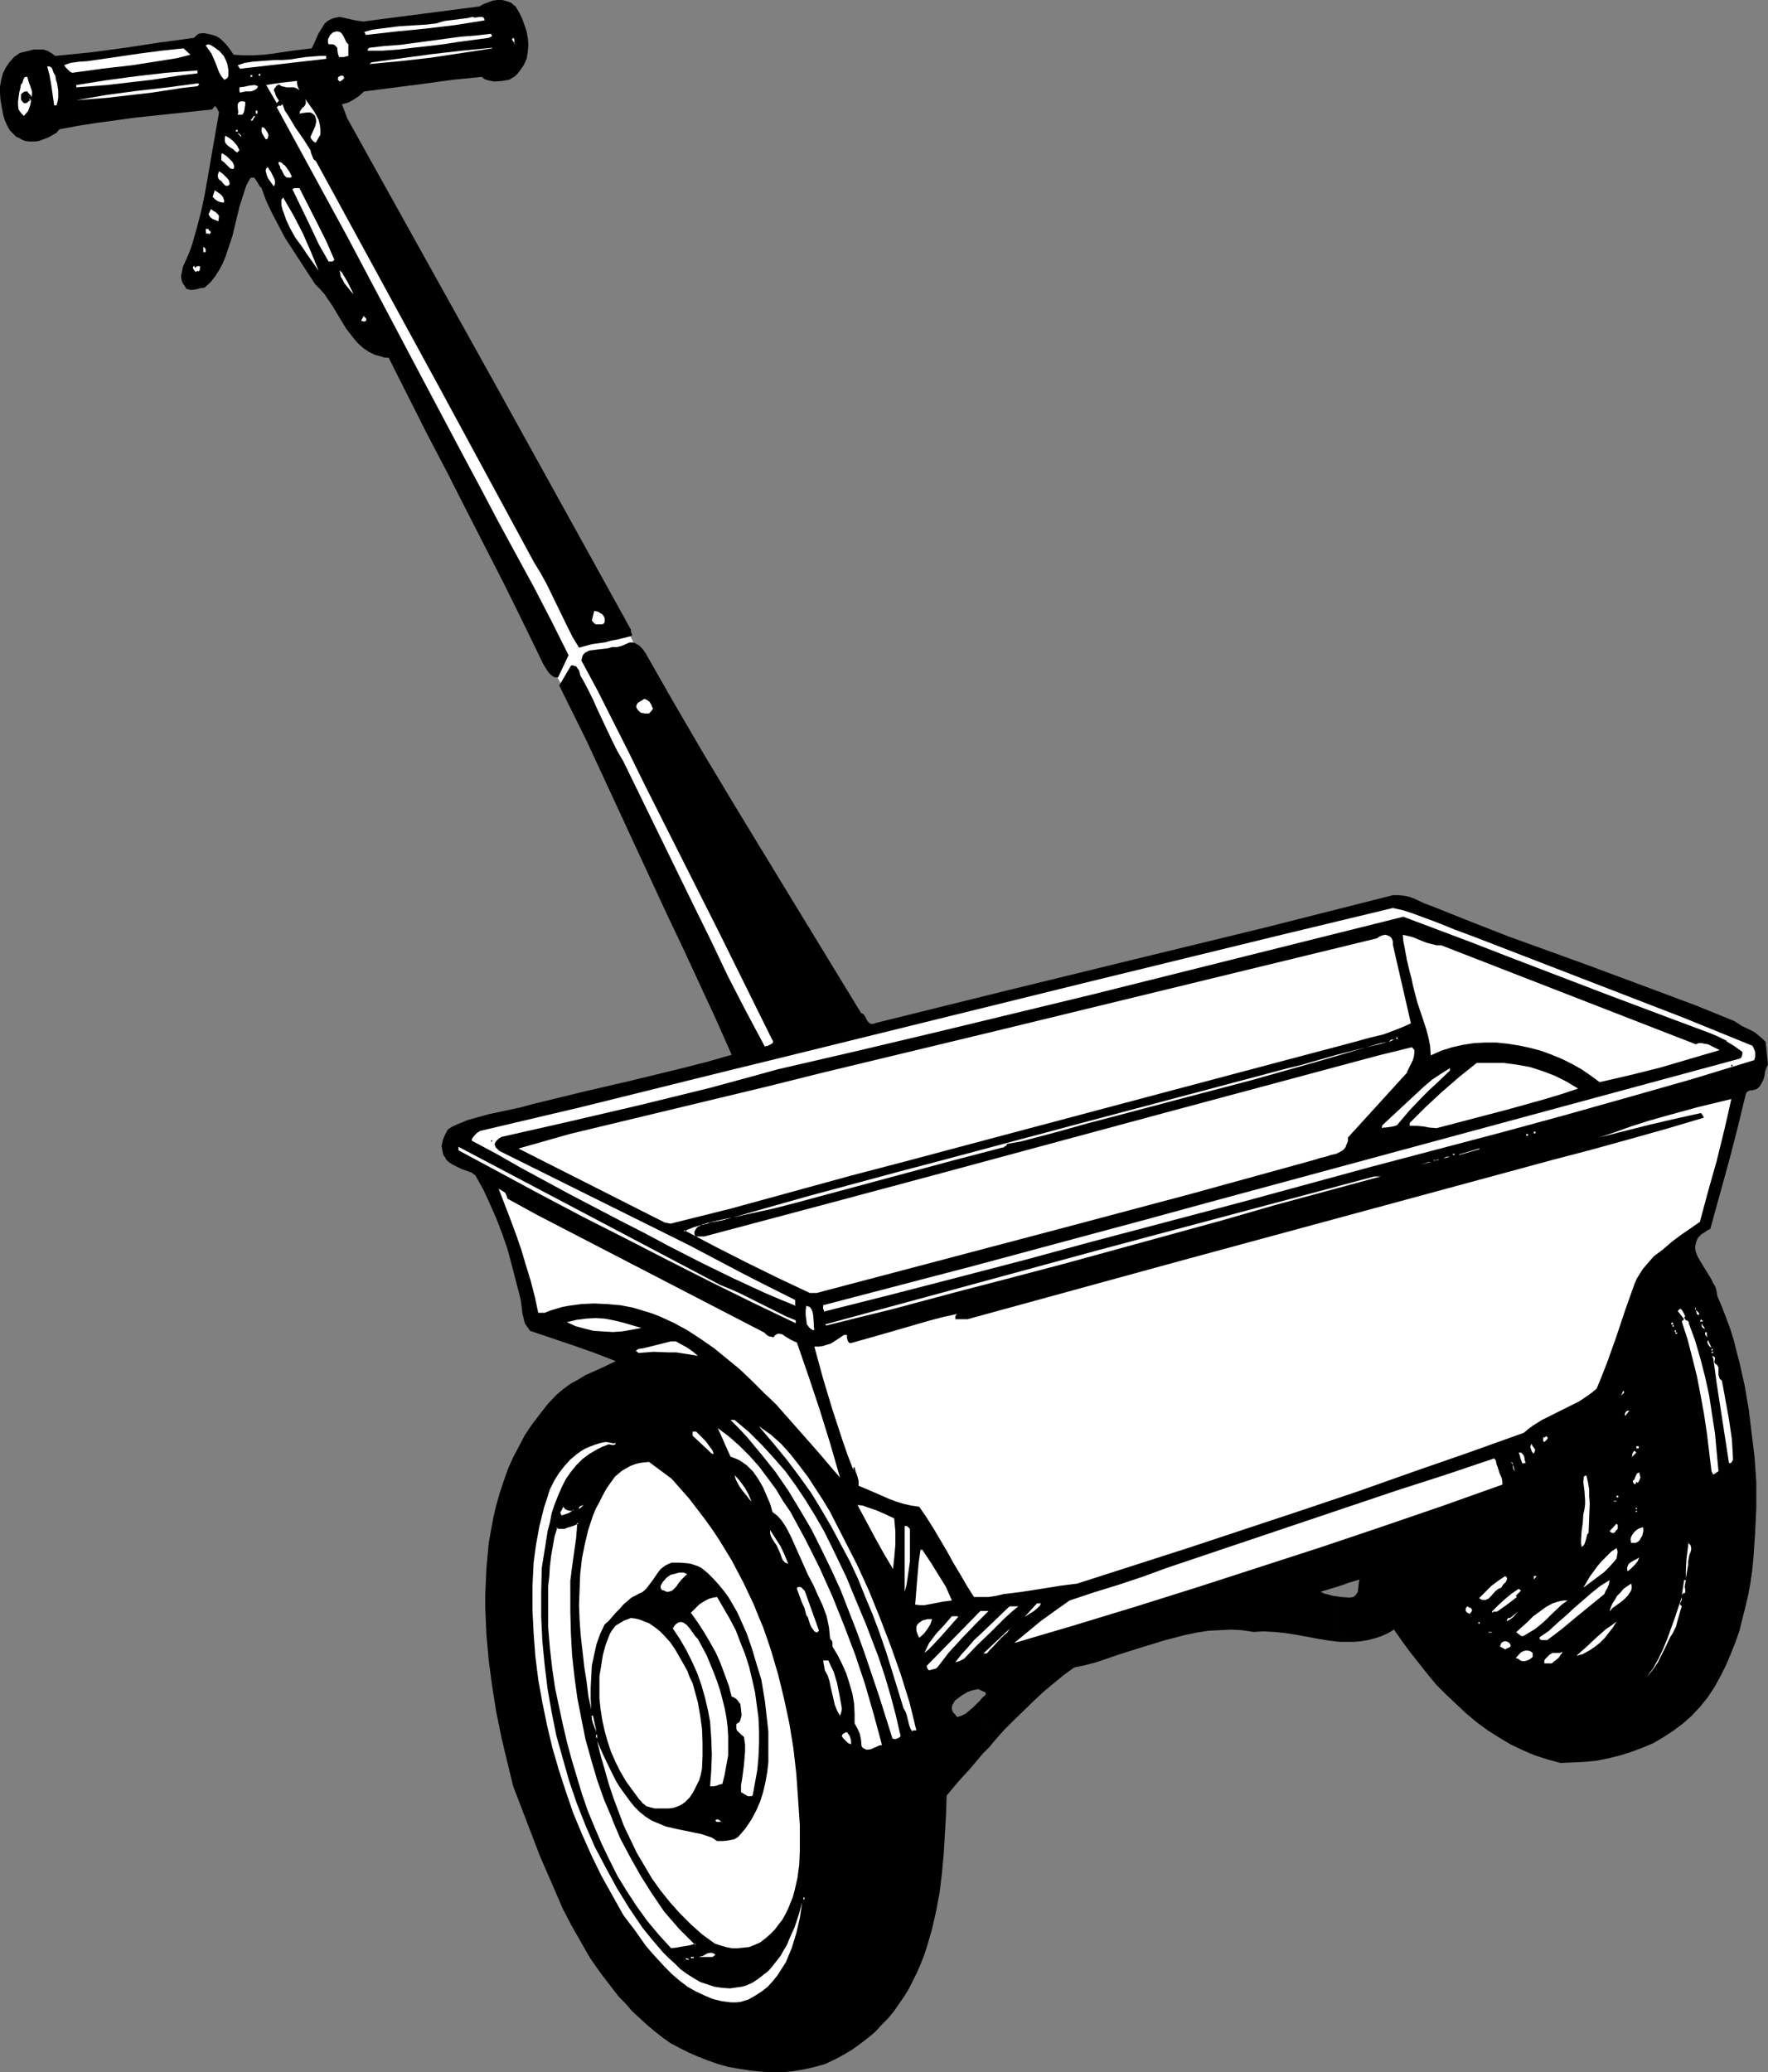 <?xml version="1.0" encoding="UTF-8" standalone="no"?>
<svg
   version="1.0"
   width="129.766mm"
   height="152.106mm"
   id="svg153"
   sodipodi:docname="Spreader.wmf"
   xmlns:inkscape="http://www.inkscape.org/namespaces/inkscape"
   xmlns:sodipodi="http://sodipodi.sourceforge.net/DTD/sodipodi-0.dtd"
   xmlns="http://www.w3.org/2000/svg"
   xmlns:svg="http://www.w3.org/2000/svg">
  <rect width="100%" height="100%" fill="#808080" stroke="none"/>
  <sodipodi:namedview
     id="namedview153"
     pagecolor="#ffffff"
     bordercolor="#000000"
     borderopacity="0.25"
     inkscape:showpageshadow="2"
     inkscape:pageopacity="0.0"
     inkscape:pagecheckerboard="0"
     inkscape:deskcolor="#d1d1d1"
     inkscape:document-units="mm" />
  <defs
     id="defs1">
    <pattern
       id="WMFhbasepattern"
       patternUnits="userSpaceOnUse"
       width="6"
       height="6"
       x="0"
       y="0" />
  </defs>
  <path
     style="fill:#ffffff;fill-opacity:1;fill-rule:evenodd;stroke:none"
     d="m 82.739,21.005 -10.342,1.293 2.262,8.887 13.09,22.782 11.958,21.974 13.898,26.337 15.19,30.861 12.605,31.346 18.422,32.638 15.837,23.429 10.019,24.721 17.453,37.324 6.464,10.018 10.342,-2.1 -11.312,-30.215 -36.36,-60.914 4.848,-18.097 -5.01,-10.826 L 132.512,119.728 105.363,71.094 92.435,32.962 Z"
     id="path1" />
  <path
     style="fill:#000000;fill-opacity:1;fill-rule:evenodd;stroke:none"
     d="m 270.033,473.58 0.485,-0.485 0.323,-0.323 0.97,-0.969 0.808,-0.969 0.808,-0.646 v -0.646 l -2.101,-0.969 -0.646,0.162 -0.808,0.162 -1.454,0.485 -1.616,0.969 -1.293,0.969 -0.646,0.485 -0.323,0.646 -0.323,0.485 -0.162,0.646 v 0.646 l 0.323,0.808 0.485,0.485 0.646,0.808 0.646,-0.162 0.485,-0.162 1.293,-0.646 1.131,-0.969 0.97,-0.808 5.979,9.21 -1.616,1.939 -1.778,1.777 -3.394,4.039 -3.394,3.716 -1.616,1.939 -1.616,1.939 -0.162,5.332 -0.323,5.332 -0.323,5.494 -0.485,5.332 -0.646,5.332 -0.97,5.17 -1.131,5.009 -1.454,5.009 -0.808,2.424 -0.97,2.424 -0.97,2.262 -1.131,2.262 -1.131,2.262 -1.293,2.1 -1.454,2.1 -1.454,2.1 -1.616,1.939 -1.778,1.777 -1.778,1.939 -1.939,1.616 -2.101,1.616 -2.262,1.616 -2.424,1.454 -2.424,1.293 -2.747,1.293 -2.909,0.808 -2.909,0.646 -2.909,0.485 -2.909,0.323 h -3.07 l -2.909,-0.162 -3.07,-0.323 -3.07,-0.485 -2.909,-0.485 -2.909,-0.808 -2.747,-0.969 -2.909,-1.131 -2.586,-1.131 -2.586,-1.293 -2.424,-1.293 -2.262,-1.616 -2.262,-1.777 -2.101,-1.777 -2.101,-1.939 -1.939,-1.777 -1.778,-2.1 -1.939,-1.939 -1.616,-2.1 -3.232,-4.201 -3.07,-4.363 -2.586,-4.524 -2.586,-4.524 -2.424,-4.686 -2.101,-4.847 -2.101,-4.847 -2.101,-4.847 -3.717,-9.695 -3.717,-9.695 -1.616,-6.625 -1.616,-6.786 -1.454,-7.109 -1.131,-7.109 -0.97,-7.271 -0.646,-7.271 -0.323,-7.271 v -3.716 l 0.162,-3.555 0.162,-3.716 0.323,-3.555 0.323,-3.555 0.646,-3.555 0.646,-3.555 0.808,-3.393 0.97,-3.393 1.131,-3.393 1.131,-3.232 1.454,-3.232 1.616,-3.07 1.616,-3.07 1.939,-2.908 2.101,-2.747 2.262,-2.908 2.424,-2.585 1.939,-1.616 1.939,-1.454 2.101,-1.131 2.101,-1.293 4.363,-1.939 4.04,-1.939 -5.818,-2.262 -5.979,-2.1 -11.958,-4.039 -0.808,-1.131 -0.646,-0.969 -0.323,-1.293 -0.323,-1.293 -0.162,-1.293 -0.162,-1.293 -0.162,-1.293 -0.323,-1.293 -1.131,-4.363 -1.131,-4.363 -1.131,-4.201 -1.454,-4.201 -1.616,-4.201 -1.778,-4.039 -1.778,-3.878 -2.262,-4.039 -1.131,-0.808 -2.747,-0.969 -1.293,-0.646 -1.293,-0.646 -1.131,-0.808 -0.485,-0.485 -0.323,-0.646 -0.485,-0.646 -0.162,-0.808 -0.162,-0.808 -0.162,-0.808 0.162,-0.808 0.162,-0.808 0.646,-1.616 0.808,-1.454 1.293,-0.808 1.454,-0.646 2.747,-1.131 2.909,-0.808 2.909,-0.808 3.07,-0.646 5.979,-1.293 2.909,-0.808 13.898,-3.393 6.949,-1.616 6.949,-1.616 13.898,-3.393 6.949,-1.777 6.787,-1.939 -4.363,-9.856 -9.05,-19.551 -4.686,-9.856 -22.139,-47.827 -7.595,-15.35 3.232,-5.494 0.485,-0.162 0.323,0.162 0.646,0.162 0.323,0.485 0.485,0.646 0.162,0.646 0.162,0.646 0.323,0.646 0.323,0.485 1.454,2.747 1.454,2.908 1.293,2.908 1.293,2.747 2.747,5.817 1.454,2.908 1.616,2.747 19.554,40.071 4.848,9.856 4.686,9.856 5.01,9.695 2.586,4.847 2.586,4.847 0.323,-0.162 h 0.323 l 0.97,-0.485 0.323,-0.162 0.323,-0.323 v -0.485 l -0.162,-0.162 -0.162,-0.323 -14.706,-29.73 -20.685,-41.04 -4.202,-8.564 -8.726,-17.289 -4.525,-8.402 0.162,-0.646 0.162,-0.646 0.323,-0.485 0.485,-0.485 0.485,-0.162 0.485,-0.323 1.293,-0.162 1.293,-0.162 1.454,-0.162 1.293,-0.162 1.131,-0.323 h 0.646 0.646 l 1.293,-0.323 1.131,-0.485 1.131,-0.485 h 0.808 l 0.646,0.162 0.485,0.323 0.646,0.323 0.97,0.969 0.808,1.131 7.918,13.896 7.918,13.572 8.242,13.734 8.242,13.572 27.472,45.08 0.646,0.323 0.485,0.646 0.323,0.646 0.323,0.646 0.485,0.485 0.485,0.323 h 0.162 0.485 l 0.485,-0.162 0.485,-0.162 35.875,-8.887 35.714,-8.725 35.875,-8.725 35.714,-9.048 h 1.616 l 1.616,0.162 1.454,0.323 1.293,0.485 2.747,1.293 1.293,0.485 1.293,0.485 10.504,4.201 10.342,4.039 21.008,7.594 20.846,7.756 10.342,3.878 10.342,4.201 2.262,1.454 2.424,1.131 1.131,0.646 0.97,0.808 0.97,0.808 0.97,0.969 0.646,6.301 -0.485,0.969 -0.323,0.969 -0.162,1.131 -0.323,1.131 -0.485,0.969 -0.485,0.808 -0.485,0.485 -0.485,0.323 -0.485,0.162 -0.646,0.162 h -0.485 l -0.485,0.162 -0.485,0.323 -0.323,0.485 -2.262,9.371 -2.424,9.371 -2.586,9.371 -2.586,9.371 -0.97,0.485 -0.646,0.485 -0.808,0.485 -0.485,0.485 -0.485,0.485 -0.323,0.646 -0.323,0.969 -0.162,1.131 0.162,1.131 0.485,1.293 0.646,1.131 1.454,2.424 1.616,2.585 0.646,1.293 0.646,1.131 0.323,1.293 0.162,1.131 1.293,3.07 1.131,2.908 1.131,3.07 0.97,3.07 0.808,3.232 0.808,3.07 1.454,6.463 1.131,6.625 0.808,6.625 0.808,6.625 0.485,6.948 v 6.948 l -0.323,6.948 -0.485,7.109 -0.323,3.393 -0.485,3.393 -0.646,3.555 -0.808,3.393 -0.808,3.232 -0.808,3.232 -1.131,3.232 -1.293,3.232 -1.293,3.07 -1.454,2.908 -1.778,3.232 -1.939,2.908 -2.101,2.585 -2.262,2.424 -2.586,2.262 -2.586,1.939 -2.747,1.777 -2.747,1.616 -3.07,1.293 -3.07,1.131 -3.07,0.969 -3.232,0.808 -3.232,0.646 -3.232,0.323 -3.394,0.162 -3.394,0.162 -3.555,-0.969 -3.555,-1.131 -3.394,-1.454 -3.394,-1.616 -3.232,-1.939 -3.07,-1.939 -3.07,-2.262 -2.909,-2.424 -2.747,-2.585 -2.747,-2.585 -2.747,-2.747 -2.424,-2.908 -2.424,-3.07 -2.424,-3.07 -2.262,-3.07 -2.262,-3.232 -1.616,0.969 -1.778,0.808 -1.939,0.646 -1.939,0.485 -1.939,0.323 -1.939,0.162 h -1.939 -1.939 l -0.646,-12.603 0.97,0.162 2.424,0.162 0.97,-0.162 0.485,-0.323 0.485,-0.646 0.323,-0.485 0.162,-1.616 0.162,-1.293 0.162,-0.485 -2.747,0.808 -2.747,0.969 -5.333,1.616 0.97,0.485 1.293,0.323 1.131,0.323 1.293,0.162 0.646,12.603 -2.909,-0.323 -2.909,-0.485 -6.141,-1.131 -3.07,-0.485 -3.07,-0.323 -3.07,-0.162 -2.747,0.162 -3.232,-0.485 -3.07,-0.162 -3.232,0.162 -3.07,0.162 -3.07,0.485 -3.232,0.646 -3.07,0.808 -3.07,0.808 -6.302,1.939 -6.141,1.939 -6.141,2.1 -3.07,0.808 -3.07,0.646 -2.909,2.1 -2.747,2.262 -2.909,2.424 -2.747,2.585 -5.494,5.332 -2.747,2.747 -2.424,2.747 z"
     id="path2" />
  <path
     style="fill:#000000;fill-opacity:1;fill-rule:evenodd;stroke:none"
     d="m 143.016,1.777 0.97,1.616 0.808,1.616 0.646,1.777 0.646,1.939 0.323,1.777 0.162,1.939 -0.162,1.939 -0.323,1.939 -0.808,1.777 -1.131,1.616 -0.646,0.808 -0.646,0.646 -0.808,0.485 -0.808,0.485 -1.939,0.323 -2.101,0.162 -0.97,-0.162 -0.808,-0.162 -0.97,-0.323 -0.808,-0.646 -8.08,0.808 -8.242,1.131 -16.322,2.1 -1.454,1.293 -1.454,0.969 -1.454,0.808 -1.778,0.485 v 0 l 1.454,3.878 39.915,71.74 38.784,70.124 v 0.485 l 0.162,0.485 0.162,0.323 v 0.162 l -0.162,0.323 -1.939,0.485 -1.939,0.485 -1.778,0.323 -1.778,0.485 -3.555,0.485 -1.778,0.485 -1.778,0.485 -1.778,-2.908 -1.454,-2.908 -2.909,-5.978 -2.909,-5.978 -1.616,-2.908 -1.778,-2.908 -26.502,-48.958 -34.098,-62.53 -0.323,-0.162 -0.323,-0.323 -0.323,-0.808 -0.162,-0.485 -0.162,-0.323 -0.162,-0.808 -1.939,-3.07 -1.131,-1.616 -1.131,-1.616 -1.939,-3.232 -0.97,-1.454 -0.646,-1.777 v 0 l -0.646,0.485 -0.323,-0.162 -0.646,0.485 19.554,35.87 22.139,41.848 9.858,18.581 5.01,9.371 4.848,9.21 10.019,18.42 4.848,9.371 4.686,9.371 -2.909,6.14 h -0.646 l -0.646,-0.162 -0.646,-0.485 -0.646,-0.646 -0.97,-1.454 -0.485,-0.808 -0.323,-0.646 -5.171,-10.664 -5.171,-10.502 -10.827,-21.166 -5.333,-10.502 -5.494,-10.502 -10.666,-21.166 h -1.131 l -0.97,-0.323 -1.778,-0.485 -1.616,-0.808 -1.454,-0.969 -1.454,-1.293 -1.131,-1.293 L 97.121,92.583 95.99,91.129 94.051,87.897 92.112,84.666 90.981,83.05 90.011,81.596 88.718,80.142 87.426,78.849 83.224,72.386 79.022,65.923 77.245,62.53 75.467,59.137 l -1.616,-3.393 -1.293,-3.555 -0.485,-0.485 -0.323,-0.485 -0.323,-0.646 -0.323,-0.485 -0.323,-0.485 -0.323,-0.323 h -0.323 -0.162 -0.323 l -0.323,0.323 -0.97,1.777 -0.646,1.939 -1.293,4.039 -0.97,4.039 -0.97,4.039 -1.293,3.878 -0.646,1.939 -0.808,1.939 -0.97,1.777 -1.131,1.777 -1.293,1.616 -1.616,1.454 -1.293,0.162 -0.485,0.162 -0.646,0.162 -1.293,0.162 -0.646,-0.162 -0.646,-0.162 -0.485,-0.808 -0.485,-0.646 -0.323,-0.808 -0.162,-0.808 v -0.808 l 0.162,-0.646 0.323,-1.616 1.454,-3.232 0.646,-1.616 0.485,-1.454 1.293,-4.524 1.131,-4.363 0.97,-4.524 0.808,-4.524 1.616,-9.371 1.616,-9.21 -0.485,-0.969 -0.162,-0.323 -0.485,-0.485 -0.808,0.969 -10.666,1.131 -10.666,1.131 -10.666,1.454 -5.171,0.808 -5.171,0.969 -0.808,0.969 -1.131,0.646 -1.131,0.646 -1.293,0.485 -1.293,0.485 -1.131,0.162 H 8.242 L 6.949,39.101 6.141,38.778 5.333,38.294 4.525,37.97 3.878,37.324 2.747,36.193 1.939,34.739 1.293,33.285 0.808,31.507 0.485,29.73 0.162,27.953 0,26.014 v -1.939 l 0.323,-1.939 0.485,-1.777 0.808,-1.616 0.97,-1.454 1.293,-1.454 1.616,-1.131 2.586,-0.646 1.293,-0.323 h 1.293 1.293 l 1.131,0.323 1.131,0.646 1.131,0.808 9.696,-0.969 9.696,-1.293 9.534,-1.454 9.534,-1.293 0.646,-0.646 0.646,-0.485 0.808,-0.162 h 0.808 l 1.616,0.323 1.616,0.485 0.808,0.485 0.646,0.485 1.293,1.293 1.131,1.454 0.97,1.454 2.747,0.162 h 2.747 l 2.747,-0.162 2.747,-0.323 5.333,-0.808 5.333,-0.646 0.646,-1.293 0.646,-1.454 0.646,-1.454 0.808,-1.293 0.808,-1.293 0.485,-0.485 0.646,-0.485 0.646,-0.323 0.808,-0.323 0.808,-0.162 0.808,-0.162 2.262,0.485 2.101,0.485 1.131,0.162 1.131,0.162 1.131,-0.162 1.131,-0.162 29.896,-3.878 1.131,-0.646 1.293,-0.485 1.293,-0.485 L 138.006,0 h 1.293 l 1.293,0.323 1.293,0.485 0.485,0.485 z"
     id="path3" />
  <path
     style="fill:#ffffff;fill-opacity:1;fill-rule:evenodd;stroke:none"
     d="m 134.451,5.655 -4.04,0.646 -4.04,0.646 -8.08,0.969 -8.242,0.808 -8.565,0.969 -0.485,-0.969 v 0.162 l 2.262,-0.646 2.424,-0.323 2.586,-0.323 2.586,-0.323 5.333,-0.323 2.424,-0.162 2.586,-0.323 0.97,-0.323 1.131,-0.323 2.586,-0.323 1.293,-0.162 1.293,-0.162 1.293,-0.162 1.293,-0.323 0.485,0.162 h 0.485 l 1.131,-0.162 h 0.485 l 0.485,0.162 0.162,0.323 z"
     id="path4" />
  <path
     style="fill:#ffffff;fill-opacity:1;fill-rule:evenodd;stroke:none"
     d="m 96.637,12.28 v 3.232 l -0.646,0.162 -0.646,0.162 h -1.293 l -0.323,-0.969 -0.162,-1.131 v -0.485 l -0.323,-0.323 -0.485,-0.485 -0.485,-0.162 h -1.131 l -0.162,-0.485 V 11.31 10.826 l 0.323,-0.485 0.162,-0.485 0.485,-0.485 0.323,-0.323 0.485,-0.162 0.485,-0.162 h 0.485 l 0.646,0.162 0.485,0.485 0.323,0.485 0.646,1.293 0.323,0.646 z"
     id="path5" />
  <path
     style="fill:#ffffff;fill-opacity:1;fill-rule:evenodd;stroke:none"
     d="m 136.229,9.371 v 0.162 l 0.162,0.162 v 0.162 l 0.162,0.162 v 0 l -0.97,0.485 -8.403,1.131 -4.202,0.646 -4.04,0.485 -4.363,0.485 -4.04,0.485 -4.363,0.323 h -4.202 v -0.323 l 0.162,-0.162 0.323,-0.323 4.202,-0.485 4.363,-0.323 8.403,-1.131 8.403,-1.131 4.202,-0.323 z"
     id="path6" />
  <path
     style="fill:#ffffff;fill-opacity:1;fill-rule:evenodd;stroke:none"
     d="m 142.693,12.28 0.162,-0.162 -0.162,-0.162 -0.323,-0.485 -0.323,-0.485 v -0.162 l 0.323,-0.323 0.162,0.162 0.162,0.162 v 0.485 z"
     id="path7" />
  <path
     style="fill:#ffffff;fill-opacity:1;fill-rule:evenodd;stroke:none"
     d="m 63.186,18.42 0.162,0.969 v 1.131 0.485 l -0.162,0.485 -0.323,0.323 -0.646,0.323 -0.808,-0.969 -0.646,-1.131 -0.97,-2.585 -1.131,-2.585 -0.808,-1.131 -0.808,-1.131 0.323,-0.162 0.323,-0.162 0.646,0.162 1.293,0.808 0.646,0.485 0.646,0.485 1.131,1.293 0.323,0.646 0.323,0.646 0.323,0.808 z"
     id="path8" />
  <path
     style="fill:#ffffff;fill-opacity:1;fill-rule:evenodd;stroke:none"
     d="m 136.552,13.411 -8.403,1.293 -8.565,1.293 -8.565,0.969 -8.565,0.808 0.646,-0.485 16.645,-2.262 8.403,-0.969 8.403,-0.808 z"
     id="path9" />
  <path
     style="fill:#ffffff;fill-opacity:1;fill-rule:evenodd;stroke:none"
     d="m 52.843,15.188 -3.878,0.969 -4.04,0.646 -8.242,1.293 -4.202,0.485 -4.202,0.485 -8.242,1.131 -0.646,-0.323 -1.131,-1.131 -0.485,-0.646 0.808,-0.323 0.97,-0.323 2.262,-0.323 2.424,-0.162 2.262,-0.323 12.12,-1.777 6.141,-0.808 6.141,-0.646 z"
     id="path10" />
  <path
     style="fill:#ffffff;fill-opacity:1;fill-rule:evenodd;stroke:none"
     d="m 90.496,15.511 v 0.808 l -23.917,2.747 -0.646,-0.969 1.939,-0.646 2.101,-0.323 1.939,-0.162 4.363,-0.323 h 2.101 l 2.262,-0.162 1.939,-0.323 2.101,-0.323 1.939,-0.162 2.101,-0.162 z"
     id="path11" />
  <path
     style="fill:#ffffff;fill-opacity:1;fill-rule:evenodd;stroke:none"
     d="m 15.352,21.005 0.162,1.131 0.323,0.969 0.323,2.1 v 0.969 0.969 l -0.162,0.969 -0.323,1.131 h -0.646 l -0.808,-5.655 -0.485,-2.747 -0.646,-2.424 h 0.485 l 0.485,0.162 0.323,0.323 0.162,0.323 0.323,0.969 z"
     id="path12" />
  <path
     style="fill:#ffffff;fill-opacity:1;fill-rule:evenodd;stroke:none"
     d="m 54.782,20.359 -4.202,0.485 -4.202,0.646 -4.202,0.646 -4.202,0.485 -8.403,0.969 -4.202,0.323 -4.202,0.323 v -0.646 l 8.08,-1.293 8.403,-1.131 8.403,-0.969 4.363,-0.323 4.363,-0.323 z"
     id="path13" />
  <path
     style="fill:#ffffff;fill-opacity:1;fill-rule:evenodd;stroke:none"
     d="m 71.75,21.005 h 0.485 v -0.485 h -0.485 z"
     id="path14" />
  <path
     style="fill:#ffffff;fill-opacity:1;fill-rule:evenodd;stroke:none"
     d="m 95.182,21.005 0.162,0.323 0.162,0.323 -0.323,0.323 -0.323,0.323 -0.323,0.162 -0.323,0.162 -0.162,-0.162 -0.323,-0.323 V 21.813 21.651 l 0.162,-0.323 0.323,-0.162 0.323,-0.162 h 0.323 z"
     id="path15" />
  <path
     style="fill:#ffffff;fill-opacity:1;fill-rule:evenodd;stroke:none"
     d="M 8.726,26.983 8.565,26.498 8.242,26.175 7.918,25.852 7.595,25.367 H 6.949 L 6.626,25.529 6.141,25.852 5.818,26.175 v 0.808 0.646 L 6.141,28.114 6.626,28.599 H 7.272 L 7.595,28.437 7.918,28.114 8.403,27.791 V 27.63 H 8.08 v -0.162 h 0.323 v 0 l 0.162,0.323 v 0.485 L 8.403,29.084 8.08,30.053 7.757,30.861 6.626,32.154 6.141,31.669 5.818,31.346 5.494,30.861 5.171,30.376 5.01,29.245 V 28.114 L 5.333,25.691 5.656,24.398 5.818,23.429 6.141,23.105 6.302,22.782 6.464,22.136 6.787,21.49 7.11,21.328 h 0.485 l 0.323,1.293 0.485,1.293 0.485,1.454 v 0.808 z"
     id="path16" />
  <path
     style="fill:#ffffff;fill-opacity:1;fill-rule:evenodd;stroke:none"
     d="m 69.488,21.328 h 0.485 v -0.485 h -0.485 z"
     id="path17" />
  <path
     style="fill:#ffffff;fill-opacity:1;fill-rule:evenodd;stroke:none"
     d="m 82.416,22.459 v 0.323 0.485 l 0.162,0.646 0.162,0.485 0.323,0.646 -0.646,-0.485 -0.808,-0.323 H 80.962 79.507 l -0.646,-0.162 -0.808,-0.162 -0.646,-0.485 -0.646,0.323 -0.485,0.646 -0.162,0.162 -0.162,0.485 0.162,0.323 0.162,0.323 0.162,0.646 0.323,0.646 0.323,0.485 0.323,0.485 v 0 l -0.646,0.646 -2.909,-5.009 1.939,-0.323 2.262,-0.323 z"
     id="path18" />
  <path
     style="fill:#ffffff;fill-opacity:1;fill-rule:evenodd;stroke:none"
     d="m 55.267,23.429 -0.485,0.485 -4.202,0.485 -4.202,0.646 -4.202,0.646 -4.202,0.485 -8.403,0.969 -4.202,0.323 -4.202,0.323 8.403,-1.454 8.403,-1.131 8.565,-0.969 8.403,-1.131 z"
     id="path19" />
  <path
     style="fill:#ffffff;fill-opacity:1;fill-rule:evenodd;stroke:none"
     d="m 71.589,23.913 -0.323,0.646 -0.485,0.323 -0.646,0.323 -0.646,0.162 h -0.808 -0.646 l -0.646,0.162 -0.808,0.162 -0.162,-0.323 v -0.323 -0.485 -0.323 l 1.293,-0.162 1.454,-0.323 1.454,-0.162 0.485,0.162 z"
     id="path20" />
  <path
     style="fill:#ffffff;fill-opacity:1;fill-rule:evenodd;stroke:none"
     d="m 88.88,37.324 -0.646,1.131 -0.646,1.131 -0.323,-0.162 -0.485,-0.323 -0.485,-0.646 -0.162,-0.485 0.646,-1.454 0.646,-1.454 0.162,-0.646 0.162,-0.808 -0.162,-0.808 -0.162,-0.646 -0.485,-0.485 -0.485,-0.323 -0.485,-0.162 h -0.646 l -1.293,0.162 -0.97,0.162 0.162,-0.646 0.323,-0.485 0.323,-0.485 0.485,-0.323 0.323,-0.485 0.162,-0.485 V 28.114 l -0.162,-0.646 1.616,2.262 0.808,1.131 0.646,1.131 0.646,1.293 0.323,1.293 0.162,1.293 z"
     id="path21" />
  <path
     style="fill:#ffffff;fill-opacity:1;fill-rule:evenodd;stroke:none"
     d="m 68.034,28.276 v 0.808 l -0.162,0.969 -0.162,0.969 -0.485,0.808 h -1.293 l 0.162,-0.646 -0.162,-1.454 v -0.646 l 0.162,-0.485 0.323,-0.323 0.323,-0.162 h 0.323 0.485 z"
     id="path22" />
  <path
     style="fill:#ffffff;fill-opacity:1;fill-rule:evenodd;stroke:none"
     d="m 70.942,30.699 h 0.485 v 0.808 H 70.942 Z"
     id="path23" />
  <path
     style="fill:#ffffff;fill-opacity:1;fill-rule:evenodd;stroke:none"
     d="m 70.134,33.285 v 0.162 h -0.646 l 0.97,-1.293 h 0.162 l 0.162,0.162 -0.162,0.162 -0.323,0.485 z"
     id="path24" />
  <path
     style="fill:#ffffff;fill-opacity:1;fill-rule:evenodd;stroke:none"
     d="m 74.498,37.647 -0.162,0.323 v 0.162 0.162 l -0.323,0.323 h -0.162 -0.162 l -0.485,-0.808 -0.485,-0.808 -0.162,-0.485 v -0.323 -0.485 l 0.162,-0.485 0.646,0.323 0.485,0.646 0.485,0.808 z"
     id="path25" />
  <path
     style="fill:#ffffff;fill-opacity:1;fill-rule:evenodd;stroke:none"
     d="m 65.448,36.516 h 0.485 v -0.485 h -0.485 z"
     id="path26" />
  <path
     style="fill:#ffffff;fill-opacity:1;fill-rule:evenodd;stroke:none"
     d="m 66.902,37.647 v 0.323 l -0.97,-0.969 h 0.323 l 0.485,0.485 z"
     id="path27" />
  <path
     style="fill:#ffffff;fill-opacity:1;fill-rule:evenodd;stroke:none"
     d="m 66.418,41.687 -0.646,0.646 -0.646,-0.485 -0.485,-0.485 -0.808,-0.485 -0.646,-0.485 -0.485,-0.485 -0.323,-0.646 v -0.808 -0.323 l 0.162,-0.485 1.293,0.808 0.97,0.808 0.97,1.131 z"
     id="path28" />
  <path
     style="fill:#ffffff;fill-opacity:1;fill-rule:evenodd;stroke:none"
     d="m 64.802,46.857 h -0.485 L 63.832,46.696 63.024,45.888 62.216,45.08 61.408,44.433 v -0.646 -0.485 -0.323 l 0.162,-0.485 1.293,0.808 1.131,1.131 0.485,0.485 0.323,0.646 0.162,0.646 z"
     id="path29" />
  <path
     style="fill:#ffffff;fill-opacity:1;fill-rule:evenodd;stroke:none"
     d="m 80.962,48.958 -0.323,0.323 h -0.323 -0.485 l -0.485,-0.162 -0.485,-0.485 -0.485,-0.969 -0.323,-0.646 -0.323,-0.323 v -0.485 l -0.323,-0.485 -0.162,-0.485 v -0.162 l 0.162,-0.162 0.646,0.162 0.485,0.485 0.485,0.323 0.485,0.646 0.808,1.131 z"
     id="path30" />
  <path
     style="fill:#ffffff;fill-opacity:1;fill-rule:evenodd;stroke:none"
     d="m 75.952,51.704 -0.808,-1.131 -0.808,-1.131 -0.323,-0.808 -0.162,-0.646 -0.162,-0.646 0.162,-0.646 v 0 l 0.485,-0.323 v 0 l 0.323,0.646 0.485,0.646 0.646,1.293 0.323,0.646 0.162,0.646 v 0.808 z"
     id="path31" />
  <path
     style="fill:#ffffff;fill-opacity:1;fill-rule:evenodd;stroke:none"
     d="m 63.67,51.22 -0.485,0.323 h -0.485 l -0.323,-0.162 -0.323,-0.323 -0.646,-0.808 -0.485,-0.323 -0.323,-0.323 -0.162,-0.646 v -0.485 l 0.162,-0.485 0.162,-0.485 0.97,0.646 0.97,0.969 0.485,0.485 0.323,0.485 0.162,0.485 z"
     id="path32" />
  <path
     style="fill:#ffffff;fill-opacity:1;fill-rule:evenodd;stroke:none"
     d="m 83.062,52.189 5.01,9.856 2.424,4.847 2.262,5.17 -0.323,0.323 -0.323,0.162 h -0.485 -0.485 L 88.395,67.7 85.971,62.53 81.123,52.512 l 0.485,-0.323 h 0.485 z"
     id="path33" />
  <path
     style="fill:#ffffff;fill-opacity:1;fill-rule:evenodd;stroke:none"
     d="m 62.054,56.228 -0.97,-0.162 -0.808,-0.323 -0.646,-0.485 -0.646,-0.646 0.646,-1.939 V 52.835 l 0.97,0.646 0.485,0.323 0.485,0.485 0.323,0.485 0.162,0.485 0.162,0.485 z"
     id="path34" />
  <path
     style="fill:#ffffff;fill-opacity:1;fill-rule:evenodd;stroke:none"
     d="m 88.395,75.133 -1.454,-2.1 -1.616,-2.262 -1.616,-2.424 -1.778,-2.424 -1.454,-2.585 -1.131,-2.424 -0.485,-1.454 -0.485,-1.293 -0.323,-1.293 v -1.454 l 0.485,-0.646 2.909,5.009 2.586,5.009 2.262,5.17 z"
     id="path35" />
  <path
     style="fill:#ffffff;fill-opacity:1;fill-rule:evenodd;stroke:none"
     d="m 60.762,59.945 -0.162,1.454 -0.808,-0.323 -0.808,-0.323 -0.646,-0.485 -0.485,-0.808 0.646,-1.454 0.646,0.485 0.646,0.323 0.485,0.485 0.323,0.323 z"
     id="path36" />
  <path
     style="fill:#ffffff;fill-opacity:1;fill-rule:evenodd;stroke:none"
     d="m 57.853,63.499 v 0.323 l 0.485,0.323 0.162,0.323 -0.162,0.162 v 0.162 l -0.323,0.162 -0.162,-0.162 h -0.485 l -0.162,0.162 -0.162,-1.454 z"
     id="path37" />
  <path
     style="fill:#ffffff;fill-opacity:1;fill-rule:evenodd;stroke:none"
     d="m 57.045,69.962 h -0.646 v -1.454 l 0.323,0.162 0.323,0.485 v 0.323 z"
     id="path38" />
  <path
     style="fill:#ffffff;fill-opacity:1;fill-rule:evenodd;stroke:none"
     d="m 54.136,74.325 0.323,-0.323 0.323,-0.162 h 0.485 l 0.323,0.162 -0.162,0.323 v 0.485 l -0.162,0.323 -0.162,0.162 -0.323,-0.162 -0.485,0.323 -0.323,-0.323 -0.323,-0.485 -0.162,-0.485 0.162,-0.162 0.162,-0.323 0.162,0.323 z"
     id="path39" />
  <path
     style="fill:#ffffff;fill-opacity:1;fill-rule:evenodd;stroke:none"
     d="m 98.091,81.596 -0.646,-0.646 -0.646,-0.808 -1.293,-1.616 -0.485,-0.969 -0.485,-0.808 -0.162,-0.969 -0.162,-0.808 0.646,0.646 0.485,0.808 0.97,1.616 z"
     id="path40" />
  <path
     style="fill:#ffffff;fill-opacity:1;fill-rule:evenodd;stroke:none"
     d="m 101.485,89.028 -0.323,0.162 h -0.323 l -0.485,-0.162 -0.162,-0.162 0.808,-1.293 0.162,0.485 0.323,0.162 0.162,0.485 z"
     id="path41" />
  <path
     style="fill:#ffffff;fill-opacity:1;fill-rule:evenodd;stroke:none"
     d="m 167.741,171.594 v 0.969 l -0.162,0.323 -0.485,0.323 h -0.808 -0.97 l -0.323,-0.162 -0.323,-0.323 -0.323,-0.323 -0.162,-0.323 0.646,-2.585 0.97,0.162 0.808,0.485 0.323,0.162 0.323,0.323 0.323,0.485 z"
     id="path42" />
  <path
     style="fill:#ffffff;fill-opacity:1;fill-rule:evenodd;stroke:none"
     d="m 180.992,196.315 0.162,0.323 -0.162,0.162 -0.323,0.485 -0.323,0.323 -0.323,0.323 h -1.131 l -0.97,-0.162 -0.323,-0.162 -0.323,-0.323 -0.323,-0.323 -0.323,-0.485 -0.162,-0.485 0.162,-0.485 0.162,-0.323 0.323,-0.323 0.808,-0.485 0.808,-0.485 0.485,0.162 0.323,0.162 0.646,0.485 0.485,0.808 z"
     id="path43" />
  <path
     style="fill:#ffffff;fill-opacity:1;fill-rule:evenodd;stroke:none"
     d="m 409.171,259.814 19.23,7.433 19.23,7.271 19.23,7.433 19.23,7.756 0.323,0.485 0.323,0.485 0.162,0.646 0.162,0.646 0.162,1.131 -0.162,0.646 -0.162,0.485 -17.614,5.332 -17.614,5.17 -17.614,4.847 -17.776,4.847 -17.776,4.686 -17.776,4.847 -17.938,4.847 -17.614,4.847 -42.339,11.149 -18.422,5.009 -18.584,4.847 -18.584,4.847 -18.584,4.686 -0.323,-0.485 -0.162,-0.646 -0.162,-0.646 0.162,-0.162 0.162,-0.323 41.854,-11.149 48.642,-13.088 15.514,-4.039 147.864,-40.232 0.485,-0.162 0.323,-0.323 0.162,-0.485 v -0.485 l -2.101,-1.616 -2.262,-1.293 -2.262,-1.131 -2.262,-1.131 -9.534,-3.555 -18.907,-6.948 -18.746,-7.271 -9.534,-3.555 -9.373,-3.716 -18.907,-7.271 -43.309,10.987 -43.309,10.826 -43.47,10.502 -21.654,5.17 -21.816,5.009 -9.373,2.585 -9.534,2.424 -19.069,4.686 -19.392,4.524 -19.23,4.363 -0.808,0.485 -0.485,0.646 -0.162,0.323 -0.162,0.485 v 0.323 l 0.162,0.323 0.97,0.969 52.52,26.175 14.867,7.594 7.272,3.878 7.434,3.716 v 1.939 l -4.525,-1.777 -4.363,-1.777 -8.888,-4.039 -8.565,-4.201 -8.565,-4.363 -6.949,-3.716 -6.949,-3.555 -13.898,-7.433 -13.736,-7.433 -6.787,-3.716 -6.787,-3.878 v -0.485 l 0.162,-0.485 0.646,-0.808 0.323,-0.323 0.485,-0.323 0.646,-0.485 27.957,-6.625 41.046,-10.341 14.706,-3.393 83.709,-20.843 55.752,-13.572 30.219,-7.271 2.909,0.808 2.909,0.808 5.818,2.1 2.747,1.131 2.747,1.131 z"
     id="path44" />
  <path
     style="fill:#000000;fill-opacity:1;fill-rule:evenodd;stroke:none"
     d="m 409.171,259.976 19.23,7.433 19.23,7.433 19.23,7.433 19.069,7.756 v -0.162 l 0.323,0.485 0.323,0.485 h -0.162 l 0.323,0.485 0.162,0.646 v 0 1.131 0 l -0.162,0.646 -0.162,0.485 0.162,-0.162 -17.453,5.332 -17.614,5.009 -17.776,5.009 -17.776,4.847 -17.776,4.686 -17.776,4.686 -17.776,4.847 -17.776,4.847 -42.178,11.149 -18.422,5.009 -18.584,4.847 -18.746,4.847 -18.584,4.686 0.323,0.162 -0.323,-0.485 0.162,0.162 -0.323,-0.646 v 0 -0.646 0.162 -0.323 0 l 0.162,-0.323 -0.162,0.162 42.016,-10.987 48.642,-13.088 15.352,-4.201 148.025,-40.071 0.485,-0.162 0.323,-0.485 0.162,-0.646 v -0.646 l -2.262,-1.616 -2.101,-1.293 v -0.162 l -2.262,-1.131 -2.262,-0.969 v 0 l -9.534,-3.555 -18.907,-7.109 -28.28,-10.826 -9.534,-3.716 -18.907,-7.109 -86.618,21.651 -43.47,10.502 -21.816,5.17 -21.654,5.009 -9.373,2.585 -9.534,2.585 -19.069,4.686 -19.392,4.524 -19.23,4.363 -0.808,0.485 -0.646,0.646 -0.323,0.485 -0.162,0.485 0.162,0.323 0.162,0.485 0.97,0.969 52.682,26.175 14.706,7.756 7.272,3.716 7.434,3.716 v -0.162 1.939 l 0.162,-0.162 -4.363,-1.777 v 0 l -4.525,-1.939 -8.726,-4.039 -8.565,-4.201 -8.565,-4.363 -6.949,-3.716 -6.949,-3.555 -13.898,-7.271 -13.736,-7.433 v 0 l -6.787,-3.878 -6.949,-3.716 0.162,0.162 v -0.485 0 l 0.162,-0.323 v 0 l 0.646,-0.808 v 0 l 0.323,-0.323 v 0 l 0.323,-0.323 0.808,-0.485 h -0.162 l 28.118,-6.625 41.046,-10.179 14.544,-3.555 83.87,-20.682 55.59,-13.572 30.219,-7.271 v 0 l 2.909,0.646 2.909,0.969 5.656,2.1 2.909,1.131 2.747,1.131 5.656,2.1 0.162,-0.485 -5.818,-2.262 -2.747,-0.969 -2.747,-1.131 -5.656,-2.1 -2.909,-0.969 -3.07,-0.646 -30.219,7.271 -55.752,13.572 -83.87,20.682 -14.544,3.555 -41.046,10.179 -28.118,6.625 -0.646,0.646 -0.485,0.323 v 0 l -0.485,0.323 v 0 l -0.485,0.808 -0.323,0.485 0.162,0.808 6.787,3.878 6.787,3.716 v 0.162 l 13.736,7.433 13.898,7.271 6.949,3.555 6.949,3.716 8.565,4.363 8.726,4.201 8.726,4.039 4.525,1.939 v 0 l 4.848,1.939 -0.162,-2.585 -7.434,-3.878 -7.434,-3.716 -14.706,-7.756 -52.682,-26.175 0.162,0.162 -0.97,-0.969 0.162,0.162 -0.162,-0.485 v 0.162 l -0.162,-0.485 v 0.162 l 0.162,-0.323 v 0 l 0.162,-0.323 v 0 l 0.646,-0.646 h -0.162 l 0.808,-0.323 h -0.162 l 19.392,-4.363 19.23,-4.524 19.23,-4.686 9.373,-2.585 9.534,-2.585 21.654,-5.009 21.816,-5.17 43.309,-10.502 86.618,-21.651 v 0 l 18.907,7.109 9.373,3.716 28.28,10.826 18.907,7.109 9.534,3.555 v 0 l 2.262,0.969 2.262,1.131 v 0 l 2.101,1.293 2.101,1.616 -0.162,-0.162 v 0.485 0 l -0.162,0.485 0.162,-0.162 -0.323,0.323 h 0.162 l -0.485,0.162 -147.864,40.071 -15.514,4.201 -48.642,13.088 -42.016,11.149 -0.323,0.323 v 0.323 0.808 l 0.323,0.485 v 0.162 l 0.323,0.646 18.746,-4.847 18.584,-4.847 18.584,-4.686 18.584,-5.17 42.178,-11.149 17.776,-4.847 17.776,-4.686 17.776,-4.847 17.776,-4.686 17.776,-4.847 17.614,-5.009 17.614,-5.009 17.776,-5.332 0.162,-0.808 0.162,-0.646 v -1.131 -0.162 l -0.162,-0.485 -0.323,-0.808 -0.323,-0.485 -0.323,-0.485 -19.392,-7.756 -19.069,-7.433 -19.23,-7.433 -19.23,-7.433 z"
     id="path45" />
  <path
     style="fill:#ffffff;fill-opacity:1;fill-rule:evenodd;stroke:none"
     d="m 386.385,262.077 5.01,21.813 -1.778,0.808 -1.939,0.808 -3.878,1.454 -4.04,0.969 -4.04,1.131 -21.331,5.655 -58.338,15.511 -43.632,11.633 -16.645,4.363 -16.483,4.524 -16.483,4.524 -8.403,2.1 -8.403,2.1 -1.616,-0.323 -40.562,-20.52 14.221,-4.039 55.106,-13.249 14.867,-3.716 48.318,-11.633 105.686,-25.691 0.646,-0.485 0.808,-0.323 0.808,-0.162 0.646,0.162 0.646,0.323 0.485,0.485 0.323,0.808 v 0.485 z"
     id="path46" />
  <path
     style="fill:#ffffff;fill-opacity:1;fill-rule:evenodd;stroke:none"
     d="m 399.798,262.238 70.619,27.468 0.808,-0.323 h 0.808 l 0.808,0.162 0.97,0.162 1.616,0.808 1.616,0.808 -8.242,2.424 -8.242,2.424 -8.403,2.1 -8.403,1.939 -2.424,-1.777 -2.586,-1.777 -2.586,-1.454 -2.909,-1.454 -2.747,-1.131 -3.07,-1.131 -3.07,-0.808 -3.07,-0.646 -3.07,-0.485 -3.07,-0.323 h -3.232 l -3.07,0.162 -3.07,0.485 -2.909,0.646 -3.07,0.969 -2.909,1.293 -0.162,-2.585 -0.485,-2.424 -0.646,-2.424 -0.808,-2.424 -1.616,-4.847 -0.646,-2.424 -0.646,-2.585 -0.323,-1.616 -0.485,-1.777 -0.808,-3.393 -0.646,-3.555 -0.323,-1.616 -0.162,-1.777 1.454,0.323 1.293,0.323 2.747,1.131 1.293,0.485 1.293,0.323 1.293,0.323 z"
     id="path47" />
  <path
     style="fill:#ffffff;fill-opacity:1;fill-rule:evenodd;stroke:none"
     d="m 387.355,288.252 h 0.323 v -0.485 h -0.323 z"
     id="path48" />
  <path
     style="fill:#ffffff;fill-opacity:1;fill-rule:evenodd;stroke:none"
     d="m 385.254,289.06 0.646,-0.646 h 0.808 z"
     id="path49" />
  <path
     style="fill:#ffffff;fill-opacity:1;fill-rule:evenodd;stroke:none"
     d="m 384.769,289.06 -18.907,5.655 -18.907,5.17 -18.907,5.17 -19.069,5.009 -7.434,1.939 -7.272,2.1 -7.434,1.939 -3.555,0.808 -3.717,0.808 -0.162,0.162 v 0.162 l -0.323,0.162 h -0.162 l -0.162,0.162 -0.323,0.323 -14.382,3.716 -43.632,11.633 -5.818,1.616 -5.818,1.293 -5.979,1.293 -5.979,0.969 -0.485,0.323 -0.646,0.162 -0.808,0.323 -0.646,0.323 -0.646,0.485 -0.485,0.485 -0.162,0.162 v 0.485 0.323 l 0.162,0.485 h 2.262 l 32.158,-8.564 31.997,-8.564 63.994,-17.127 58.822,-15.834 9.373,-2.262 0.485,0.162 0.162,0.485 0.162,0.485 0.162,0.646 -0.323,1.131 -0.162,0.969 -1.616,3.393 -16.322,17.935 -0.162,1.131 -0.162,0.646 -0.323,0.808 -0.485,0.646 -0.485,0.485 -0.485,0.323 -1.293,0.646 -1.616,0.485 -1.454,0.323 -1.454,0.323 -1.454,0.485 -34.582,9.533 -34.421,9.371 -69.326,18.097 h -2.101 l -8.726,-4.039 -8.726,-4.363 -8.726,-4.363 -8.726,-4.686 1.131,-0.485 1.293,-0.646 2.586,-0.646 2.747,-0.646 2.747,-0.646 24.402,-6.786 24.725,-6.625 12.12,-3.232 12.443,-3.393 24.402,-6.463 59.146,-15.673 3.394,-0.808 3.394,-0.969 6.787,-1.939 6.787,-1.939 3.555,-0.808 z"
     id="path50" />
  <path
     style="fill:#000000;fill-opacity:1;fill-rule:evenodd;stroke:none"
     d="m 384.769,289.383 -0.162,-0.485 -18.746,5.494 -18.907,5.332 -19.069,5.009 -18.907,5.009 -7.434,1.939 -7.434,2.1 -7.272,1.939 -3.717,0.969 -3.717,0.646 -0.162,0.323 v 0 l -0.162,0.162 h 0.162 l -0.323,0.162 h 0.162 -0.323 l -0.162,0.162 -0.323,0.323 V 318.305 l -14.221,3.716 -43.794,11.795 -5.656,1.454 -5.979,1.293 -5.818,1.293 -5.979,1.131 -0.646,0.323 0.162,-0.162 -0.646,0.323 -0.808,0.162 v 0 l -0.808,0.485 v 0 l -0.646,0.323 -0.485,0.646 -0.162,0.323 -0.162,0.323 v 0.646 l 0.323,0.646 h 2.424 l 32.158,-8.564 31.997,-8.564 63.994,-17.289 58.984,-15.834 9.211,-2.262 h -0.162 l 0.485,0.323 -0.162,-0.162 0.323,0.485 v -0.162 l 0.162,0.485 v 0 0.646 -0.162 l -0.162,1.293 -0.323,0.969 v 0 l -1.616,3.232 h 0.162 l -16.483,18.097 v 1.131 -0.162 l -0.323,0.808 v 0 l -0.323,0.646 h 0.162 l -0.485,0.646 v 0 l -0.485,0.485 v 0 l -0.485,0.323 v 0 l -1.293,0.646 v 0 l -1.454,0.323 -1.454,0.485 -1.454,0.323 -1.454,0.485 -34.582,9.533 -34.582,9.21 -69.165,18.258 v 0 h -2.101 0.162 l -8.888,-4.201 -8.565,-4.201 -8.888,-4.524 -8.565,-4.524 v 0.485 l 1.131,-0.646 1.293,-0.485 h -0.162 l 2.747,-0.808 2.747,-0.485 2.586,-0.646 24.563,-6.948 24.563,-6.625 12.282,-3.232 36.845,-9.856 58.984,-15.673 3.394,-0.808 3.394,-0.969 6.787,-1.939 6.949,-1.777 3.394,-0.808 3.555,-0.646 -0.162,-0.485 -3.555,0.646 -3.394,0.808 -6.787,1.777 -6.787,1.939 -3.394,0.969 -3.555,0.808 -58.984,15.673 -36.845,9.856 -12.282,3.232 -24.563,6.625 -24.563,6.948 -2.586,0.646 -2.747,0.485 -2.747,0.808 v 0 l -1.131,0.485 -1.616,0.808 9.05,4.847 8.726,4.524 8.726,4.201 8.888,4.201 h 2.101 l 69.326,-18.258 34.582,-9.21 34.582,-9.533 1.293,-0.485 1.454,-0.323 1.616,-0.485 1.454,-0.323 v 0 l 1.293,-0.646 0.646,-0.485 v 0 l 0.646,-0.485 0.323,-0.646 v 0 l 0.323,-0.808 0.323,-0.808 v 0 -1.131 0.323 l 16.322,-18.097 1.616,-3.393 0.323,-1.131 0.162,-1.131 v -0.646 0 l -0.162,-0.646 -0.323,-0.485 -0.646,-0.323 -9.373,2.262 -58.822,15.834 -64.155,17.289 -31.997,8.564 -31.997,8.564 v 0 h -2.262 l 0.162,0.162 -0.162,-0.485 v 0 -0.323 0 l 0.162,-0.323 0.162,-0.323 -0.162,0.162 0.485,-0.485 v 0 l 0.646,-0.485 v 0.162 l 0.646,-0.485 v 0 l 0.646,-0.162 0.808,-0.323 0.485,-0.323 v 0.162 l 5.818,-1.131 5.979,-1.131 5.979,-1.454 5.656,-1.454 43.632,-11.795 14.544,-3.716 0.323,-0.323 h -0.162 0.162 v 0 h 0.162 l 0.485,-0.323 v -0.162 h 0.162 l 0.162,-0.323 -0.323,0.162 3.717,-0.646 3.717,-0.969 7.272,-1.939 7.434,-2.1 7.272,-1.939 19.069,-5.009 18.907,-5.009 19.069,-5.332 18.746,-5.494 -0.162,-0.485 z"
     id="path51" />
  <path
     style="fill:#ffffff;fill-opacity:1;fill-rule:evenodd;stroke:none"
     d="m 437.774,301.986 -4.848,1.616 -4.848,1.454 -9.858,2.747 -9.858,2.585 -9.858,2.585 -1.939,-0.162 -1.778,-0.323 -1.778,-0.162 h -1.939 v -0.808 l 2.101,-2.1 2.262,-2.262 4.525,-4.201 4.848,-4.201 2.424,-1.939 2.424,-1.939 h 3.717 3.717 l 3.717,0.485 3.555,0.646 3.555,1.131 3.394,1.293 3.232,1.616 1.616,0.969 z"
     id="path52" />
  <path
     style="fill:#000000;fill-opacity:1;fill-rule:evenodd;stroke:none"
     d="m 480.275,295.846 h 0.323 v -0.485 h -0.323 z"
     id="path53" />
  <path
     style="fill:#ffffff;fill-opacity:1;fill-rule:evenodd;stroke:none"
     d="m 402.222,296.977 -3.878,3.716 -1.939,1.777 -1.778,1.777 -3.555,3.716 -1.778,2.1 -1.778,2.1 -0.485,0.162 -0.485,0.162 -1.131,0.162 -1.131,0.162 h -0.485 l -0.485,0.162 0.162,-0.808 4.686,-4.363 4.525,-4.201 2.262,-2.1 2.262,-1.939 2.424,-1.616 2.586,-1.616 z"
     id="path54" />
  <path
     style="fill:#ffffff;fill-opacity:1;fill-rule:evenodd;stroke:none"
     d="m 480.275,304.894 -0.97,4.363 -0.97,4.201 -2.101,8.564 -2.424,8.564 -2.262,8.402 -2.586,1.777 -2.586,1.777 -2.586,1.939 -2.424,2.1 -2.586,1.939 -2.101,2.424 -0.97,1.131 -0.808,1.293 -0.808,1.293 -0.646,1.454 -2.586,7.271 -2.424,7.271 -2.586,7.271 -1.454,3.716 -1.454,3.555 -1.131,0.969 -1.293,0.969 -2.424,1.616 -2.586,1.293 -2.586,1.293 -2.586,1.293 -2.586,1.293 -2.586,1.616 -1.293,0.969 -1.131,0.969 -15.352,5.494 -15.352,5.332 -15.514,5.494 -15.352,5.17 -31.189,10.341 -31.189,10.018 -2.586,0.323 -2.424,0.323 -5.01,0.808 -5.171,0.808 -5.171,0.646 -2.101,0.485 -2.101,0.323 h -2.101 -1.939 l -1.939,-3.07 -1.778,-3.07 -1.939,-3.232 -0.808,-1.454 -0.97,-1.777 -3.717,-6.301 -1.939,-3.07 -2.101,-3.07 -2.262,-0.323 -2.101,-0.485 -2.101,-0.646 -2.101,-0.808 -4.04,-1.777 -4.202,-1.777 v -0.646 -0.646 l -0.323,-1.293 -0.485,-1.293 -0.323,-1.293 -0.323,0.162 v 0.162 0.485 l -1.616,-4.201 -1.454,-4.201 -2.747,-8.402 -2.586,-8.564 -2.424,-8.887 h 1.293 l 1.131,-0.162 0.97,-0.323 1.131,-0.323 1.778,-1.131 1.939,-1.293 h 0.808 v 0.808 l 0.162,0.646 0.323,0.646 0.323,0.162 h 0.323 l 7.434,-2.1 7.272,-2.1 7.272,-2.1 3.717,-0.969 3.717,-0.808 -0.323,0.323 -0.162,0.323 v 0.323 0.485 h 3.394 l 58.338,-15.996 104.232,-28.276 10.504,-2.747 10.504,-2.908 10.342,-2.908 10.342,-3.07 -0.162,-0.323 -0.162,-0.323 -0.485,-0.646 -7.272,1.616 -6.949,1.616 -14.059,3.555 4.363,-1.454 4.525,-1.616 4.525,-1.454 4.525,-1.293 9.373,-2.585 z"
     id="path55" />
  <path
     style="fill:#ffffff;fill-opacity:1;fill-rule:evenodd;stroke:none"
     d="m 425.492,314.427 h 0.485 v -0.485 h -0.485 z"
     id="path56" />
  <path
     style="fill:#ffffff;fill-opacity:1;fill-rule:evenodd;stroke:none"
     d="m 423.392,315.073 h 0.485 v -0.485 h -0.485 z"
     id="path57" />
  <path
     style="fill:#000000;fill-opacity:1;fill-rule:evenodd;stroke:none"
     d="m 136.229,316.689 h 0.323 v -0.323 h -0.323 z"
     id="path58" />
  <path
     style="fill:#ffffff;fill-opacity:1;fill-rule:evenodd;stroke:none"
     d="m 199.737,356.437 2.747,1.131 2.586,1.131 10.342,5.17 2.586,1.293 2.747,1.131 v 0.808 l -11.797,-5.655 -11.797,-5.817 -11.797,-5.978 -11.635,-5.978 -11.797,-5.978 -11.635,-6.14 -23.109,-12.441 v -0.969 z"
     id="path59" />
  <path
     style="fill:#ffffff;fill-opacity:1;fill-rule:evenodd;stroke:none"
     d="m 410.302,318.628 0.162,0.162 -5.656,1.616 v -0.162 z"
     id="path60" />
  <path
     style="fill:#ffffff;fill-opacity:1;fill-rule:evenodd;stroke:none"
     d="m 403.03,320.405 h 0.485 v -0.323 h -0.485 z"
     id="path61" />
  <path
     style="fill:#ffffff;fill-opacity:1;fill-rule:evenodd;stroke:none"
     d="m 400.444,321.375 0.808,-0.485 h 0.97 z"
     id="path62" />
  <path
     style="fill:#ffffff;fill-opacity:1;fill-rule:evenodd;stroke:none"
     d="m 399.313,321.698 -0.485,0.162 h -0.323 -0.97 l 0.485,0.162 0.323,-0.162 0.323,-0.162 z"
     id="path63" />
  <path
     style="fill:#ffffff;fill-opacity:1;fill-rule:evenodd;stroke:none"
     d="m 393.98,323.152 2.424,-0.808 h 0.485 z"
     id="path64" />
  <path
     style="fill:#ffffff;fill-opacity:1;fill-rule:evenodd;stroke:none"
     d="m 382.992,326.384 -29.25,7.917 -14.544,4.201 -14.706,4.039 -29.411,8.079 -14.706,3.878 -14.867,3.878 -18.099,4.847 -9.211,2.262 -9.05,2.262 v -0.162 l -0.323,-0.162 v 0 l 38.138,-10.341 37.976,-10.341 76.275,-20.359 z"
     id="path65" />
  <path
     style="fill:#ffffff;fill-opacity:1;fill-rule:evenodd;stroke:none"
     d="m 140.753,332.524 8.242,4.524 63.024,32.638 0.485,0.485 0.646,0.485 0.646,0.162 0.808,0.162 0.323,-0.485 0.485,-0.323 0.323,-0.162 h 0.485 l 0.808,0.162 0.646,0.485 1.616,0.969 0.97,0.485 0.808,0.323 3.232,9.371 3.07,9.21 2.909,9.371 2.747,9.533 -2.909,-3.393 -2.747,-3.232 -5.979,-6.786 -6.141,-6.948 -3.394,-3.232 -3.232,-3.232 -3.394,-3.232 -3.555,-2.908 -3.555,-2.908 -3.717,-2.585 -3.717,-2.424 -3.878,-2.1 -3.878,-1.777 -2.101,-0.808 -2.101,-0.646 -3.232,-0.969 -3.394,-0.646 -3.717,-0.323 -3.555,-0.162 -3.555,0.162 -3.555,0.485 -1.778,0.323 -1.616,0.485 -1.616,0.485 -1.616,0.646 h -1.778 l -0.97,-4.524 -1.131,-4.363 -1.293,-4.201 -1.293,-4.363 -1.454,-4.201 -1.616,-4.363 -3.232,-8.402 0.808,0.485 0.808,0.485 0.323,0.323 0.162,0.485 0.162,0.323 z"
     id="path66" />
  <path
     style="fill:#ffffff;fill-opacity:1;fill-rule:evenodd;stroke:none"
     d="m 225.917,368.878 -0.323,0.162 -0.323,-0.162 -0.485,-0.323 -0.485,-0.485 -0.162,-0.323 -0.323,-0.323 -0.162,-1.454 -0.162,-1.131 v -1.293 l 0.162,-1.293 0.485,0.162 0.485,0.162 0.485,0.646 0.323,0.808 0.162,0.969 0.162,2.1 v 0.969 z"
     id="path67" />
  <path
     style="fill:#ffffff;fill-opacity:1;fill-rule:evenodd;stroke:none"
     d="m 471.225,364.839 -0.323,-0.162 -0.162,-0.162 -0.162,-0.485 -0.162,-0.808 v -0.485 l -0.162,0.162 v 0.323 l 0.485,0.485 0.485,0.485 0.162,0.323 z"
     id="path68" />
  <path
     style="fill:#ffffff;fill-opacity:1;fill-rule:evenodd;stroke:none"
     d="m 467.508,365.162 -0.323,0.323 0.162,0.323 0.162,0.162 0.162,0.323 h 0.323 l 0.323,0.323 0.162,0.162 v 0.323 l 1.778,4.847 1.454,5.009 1.293,5.009 1.131,5.17 0.808,5.332 0.808,5.17 0.485,5.332 0.485,5.17 -1.454,0.969 -0.485,-0.969 -0.646,-5.332 -0.646,-5.332 -0.808,-5.332 -0.97,-5.332 -0.97,-5.009 -1.293,-5.17 -1.293,-5.009 -1.616,-5.009 0.646,-0.646 -1.778,-2.262 0.646,-0.646 0.485,0.323 0.323,0.485 z"
     id="path69" />
  <path
     style="fill:#ffffff;fill-opacity:1;fill-rule:evenodd;stroke:none"
     d="m 177.921,368.394 -2.586,0.485 -2.747,0.485 -2.586,0.162 -2.747,-0.162 -2.586,-0.162 -2.586,-0.646 -2.424,-0.646 -2.424,-1.131 1.454,-0.323 1.293,-0.323 2.586,-0.323 2.586,-0.162 2.586,0.162 2.586,0.485 2.586,0.646 z"
     id="path70" />
  <path
     style="fill:#ffffff;fill-opacity:1;fill-rule:evenodd;stroke:none"
     d="m 472.356,366.293 v 0.323 h -0.808 l 0.323,-0.646 0.162,0.162 v 0.162 h 0.162 z"
     id="path71" />
  <path
     style="fill:#ffffff;fill-opacity:1;fill-rule:evenodd;stroke:none"
     d="m 473.003,368.878 -0.323,-0.323 -0.485,-0.323 -0.162,-0.485 v -0.162 -0.485 l 0.162,0.323 0.162,0.323 0.323,0.323 0.162,0.323 v 0.162 z"
     id="path72" />
  <path
     style="fill:#ffffff;fill-opacity:1;fill-rule:evenodd;stroke:none"
     d="m 463.63,367.424 h 0.485 v -0.485 h -0.485 z"
     id="path73" />
  <path
     style="fill:#ffffff;fill-opacity:1;fill-rule:evenodd;stroke:none"
     d="m 463.953,368.07 h 0.323 v -0.485 h -0.323 z"
     id="path74" />
  <path
     style="fill:#ffffff;fill-opacity:1;fill-rule:evenodd;stroke:none"
     d="m 464.599,369.525 h 0.323 v -0.485 h -0.323 z"
     id="path75" />
  <path
     style="fill:#ffffff;fill-opacity:1;fill-rule:evenodd;stroke:none"
     d="m 473.811,370.979 -0.323,-0.162 -0.323,-0.323 -0.162,-0.323 v -0.485 l 0.323,-0.162 0.162,0.162 v 0.162 0.162 0.485 l 0.162,0.323 z"
     id="path76" />
  <path
     style="fill:#ffffff;fill-opacity:1;fill-rule:evenodd;stroke:none"
     d="m 464.761,370.009 h 0.485 v -0.323 h -0.485 z"
     id="path77" />
  <path
     style="fill:#ffffff;fill-opacity:1;fill-rule:evenodd;stroke:none"
     d="m 474.78,373.887 -0.485,-0.323 -0.485,-0.646 -0.162,-0.485 v -0.323 l 0.162,-0.323 z"
     id="path78" />
  <path
     style="fill:#ffffff;fill-opacity:1;fill-rule:evenodd;stroke:none"
     d="m 193.597,376.149 -1.939,-0.323 -1.939,-0.323 -2.101,-0.323 h -2.101 l -4.202,-0.162 -4.202,0.323 -0.162,-0.162 -0.162,-0.162 -0.162,-0.162 -0.162,0.162 v -0.323 l 0.162,-0.162 0.485,-0.323 1.293,-0.162 1.293,-0.323 5.171,-1.293 1.293,-0.323 h 1.293 l 3.232,1.777 1.616,1.131 z"
     id="path79" />
  <path
     style="fill:#ffffff;fill-opacity:1;fill-rule:evenodd;stroke:none"
     d="m 474.78,374.695 h 0.323 v -0.485 h -0.323 z"
     id="path80" />
  <path
     style="fill:#ffffff;fill-opacity:1;fill-rule:evenodd;stroke:none"
     d="m 474.78,375.341 v -0.323 h 0.485 v 0.323 z"
     id="path81" />
  <path
     style="fill:#ffffff;fill-opacity:1;fill-rule:evenodd;stroke:none"
     d="m 475.75,378.25 0.646,0.485 0.323,0.646 v 0.646 1.293 l 0.162,0.646 0.162,0.485 0.646,0.646 0.97,5.332 0.97,5.332 0.808,5.494 0.162,2.747 0.162,2.908 -0.323,0.646 -0.323,0.323 h -0.323 -0.162 l -2.262,-14.703 -1.131,-7.271 -0.97,-7.109 -0.323,-0.646 0.485,0.162 0.162,0.162 0.162,0.162 v 0.323 l -0.162,0.646 v 0.323 z"
     id="path82" />
  <path
     style="fill:#ffffff;fill-opacity:1;fill-rule:evenodd;stroke:none"
     d="m 450.379,385.844 0.162,0.323 v 0.162 l -0.323,0.323 -0.323,0.323 -0.323,0.162 0.323,-0.323 0.162,-0.485 0.162,-0.323 z"
     id="path83" />
  <path
     style="fill:#ffffff;fill-opacity:1;fill-rule:evenodd;stroke:none"
     d="m 450.863,392.792 -0.162,-0.485 0.162,-0.323 0.162,-0.323 0.485,-0.323 h 0.485 z"
     id="path84" />
  <path
     style="fill:#ffffff;fill-opacity:1;fill-rule:evenodd;stroke:none"
     d="m 203.777,393.923 4.04,3.393 3.555,3.555 3.394,3.716 3.232,3.716 2.909,4.039 2.586,3.878 2.586,4.201 2.424,4.201 2.101,4.201 2.101,4.363 2.101,4.363 1.778,4.363 3.717,8.887 3.394,8.887 1.778,5.332 1.616,5.494 1.454,5.494 1.293,5.655 -0.323,0.323 -0.646,0.323 -0.646,0.162 -0.646,-0.162 -3.717,-11.795 -4.04,-11.957 -2.101,-5.817 -2.262,-5.817 -2.262,-5.817 -2.586,-5.655 -2.747,-5.655 -2.747,-5.494 -3.232,-5.494 -3.232,-5.332 -3.555,-5.17 -3.878,-4.847 -4.04,-4.847 -2.262,-2.424 -2.262,-2.262 v 0 z"
     id="path85" />
  <path
     style="fill:#ffffff;fill-opacity:1;fill-rule:evenodd;stroke:none"
     d="m 230.28,419.452 3.717,7.271 3.717,7.271 3.394,7.433 3.07,7.594 2.909,7.594 2.747,7.756 2.424,7.756 0.97,3.878 0.97,4.039 h -0.323 -0.323 -0.323 l -0.162,0.323 -0.485,-0.808 -0.323,-0.808 -0.808,-3.232 -0.323,-0.808 -0.485,-0.808 -3.232,-10.502 -1.616,-5.17 -1.778,-5.17 -1.939,-5.17 -2.101,-5.009 -1.939,-4.847 -2.262,-4.847 -2.586,-4.847 -2.586,-4.847 -2.747,-4.686 -2.747,-4.524 -3.232,-4.524 -3.394,-4.524 -3.555,-4.363 -3.717,-4.363 -0.646,-0.808 1.616,1.131 1.616,1.131 1.454,1.293 1.454,1.293 2.586,2.908 2.424,3.07 2.424,3.232 2.101,3.232 2.101,3.232 z"
     id="path86" />
  <path
     style="fill:#ffffff;fill-opacity:1;fill-rule:evenodd;stroke:none"
     d="m 219.291,419.452 4.202,7.756 3.878,7.756 3.555,7.917 3.232,8.079 3.07,8.079 2.747,8.24 2.424,8.402 2.262,8.402 -0.808,0.162 -0.646,0.323 -0.808,0.323 -0.646,0.323 -0.808,0.162 h -0.646 l -0.646,-0.323 -0.323,-0.162 -0.323,-0.485 -0.162,-1.777 -0.323,-1.616 -0.646,-1.454 -0.808,-1.454 v -2.747 l -0.162,-2.908 -0.485,-2.747 -0.808,-2.747 -0.808,-2.585 -1.131,-2.585 -1.293,-2.585 -1.454,-2.424 v -1.131 l -0.162,-0.485 -0.162,-0.162 -0.323,-0.323 -0.162,-1.616 -0.162,-1.616 -0.646,-3.07 -1.131,-3.07 -1.293,-2.747 -1.293,-2.908 -1.454,-2.747 -1.293,-2.908 -1.293,-2.908 -1.454,-3.232 -0.646,-1.454 -0.808,-1.616 -0.808,-1.454 -0.97,-1.454 -1.131,-1.293 -1.454,-1.131 -0.646,-2.262 -0.97,-2.262 -0.97,-2.262 -1.293,-2.262 -1.454,-2.1 -0.97,-0.969 -0.808,-0.808 -1.131,-0.808 -0.97,-0.646 -1.131,-0.485 -1.293,-0.485 -0.808,-1.777 -1.778,-4.039 -0.97,-2.1 3.232,2.424 2.909,2.585 2.747,2.747 2.586,2.908 2.424,3.232 2.262,3.07 1.939,3.232 z"
     id="path87" />
  <path
     style="fill:#ffffff;fill-opacity:1;fill-rule:evenodd;stroke:none"
     d="m 193.112,397.154 0.646,0.646 0.646,0.646 1.454,1.454 1.131,1.616 0.646,0.808 0.323,0.969 h -0.485 l -5.333,-5.009 v -1.131 z"
     id="path88" />
  <path
     style="fill:#ffffff;fill-opacity:1;fill-rule:evenodd;stroke:none"
     d="m 429.209,398.608 0.162,0.323 -0.162,0.323 -0.323,0.323 -0.162,0.162 v 0 l -0.323,0.323 -0.323,-0.323 v -0.323 -0.162 -0.485 h 0.323 l 0.323,-0.162 0.162,-0.162 z"
     id="path89" />
  <path
     style="fill:#ffffff;fill-opacity:1;fill-rule:evenodd;stroke:none"
     d="m 170.811,400.224 -0.162,0.485 -0.323,0.162 h -0.162 -0.323 l -0.808,-0.162 h -0.323 l -0.323,0.162 -1.293,0.485 -1.293,0.646 -2.262,1.293 -1.939,1.454 -1.778,1.777 -1.454,1.777 -1.454,2.1 -1.131,2.262 -0.97,2.262 -0.97,2.424 -0.808,2.424 -0.485,2.585 -0.646,2.424 -0.808,5.17 -0.808,5.009 -0.162,6.786 v 6.786 l 0.323,6.786 0.646,6.625 0.808,6.625 1.131,6.463 1.293,6.463 1.778,6.301 1.778,6.301 2.101,6.14 2.424,6.14 2.586,5.978 3.07,5.817 3.07,5.655 3.394,5.494 3.717,5.494 2.747,3.393 2.909,3.393 1.616,1.616 1.616,1.454 1.616,1.616 1.778,1.293 1.778,1.131 1.939,1.131 1.939,0.646 1.939,0.646 2.101,0.323 2.262,0.162 2.262,-0.323 1.131,-0.162 1.131,-0.323 1.778,-0.808 1.454,-0.969 1.454,-1.131 1.454,-1.131 1.131,-1.293 1.131,-1.454 1.131,-1.454 0.808,-1.454 0.97,-1.616 0.646,-1.616 1.454,-3.232 1.131,-3.393 0.97,-3.555 -0.646,4.363 -0.97,4.201 -0.646,2.1 -0.646,2.1 -0.808,1.939 -0.808,1.939 -1.131,1.777 -1.131,1.777 -1.293,1.616 -1.454,1.616 -1.616,1.293 -1.778,1.131 -1.939,1.131 -2.101,0.646 -1.293,0.162 h -1.454 l -1.293,-0.162 -1.293,-0.162 -2.586,-0.646 -2.262,-0.969 -2.424,-1.131 -2.262,-1.293 -2.101,-1.616 -2.101,-1.777 -1.939,-1.939 -1.939,-2.1 -1.778,-1.939 -1.778,-2.1 -3.07,-4.363 -1.616,-2.1 -1.454,-1.939 -3.07,-5.494 -3.07,-5.494 -2.747,-5.655 -2.586,-5.817 -2.424,-5.817 -2.101,-6.14 -1.939,-5.978 -1.778,-6.14 -1.454,-6.14 -1.293,-6.301 -1.131,-6.301 -0.808,-6.463 -0.485,-6.463 -0.323,-6.463 v -6.463 l 0.323,-6.625 0.323,-2.424 0.323,-2.424 0.97,-5.332 0.646,-2.585 0.646,-2.585 0.808,-2.424 0.808,-2.585 1.131,-2.262 1.293,-2.1 1.616,-2.1 1.616,-1.777 1.939,-1.616 1.131,-0.808 1.131,-0.646 1.131,-0.485 1.293,-0.485 1.454,-0.485 1.454,-0.323 h 0.323 0.323 l 1.616,0.323 h 0.485 z"
     id="path90" />
  <path
     style="fill:#ffffff;fill-opacity:1;fill-rule:evenodd;stroke:none"
     d="m 425.492,403.294 -0.485,-0.485 -0.323,-0.808 -0.162,-0.646 0.162,-0.485 0.162,-0.323 0.323,0.646 0.485,0.646 0.162,0.162 v 0.485 l -0.162,0.323 z"
     id="path91" />
  <path
     style="fill:#ffffff;fill-opacity:1;fill-rule:evenodd;stroke:none"
     d="m 453.934,401.84 h 0.646 v -0.646 h -0.646 z"
     id="path92" />
  <path
     style="fill:#ffffff;fill-opacity:1;fill-rule:evenodd;stroke:none"
     d="m 453.934,402.971 -1.454,1.454 0.162,-0.162 0.162,-0.485 v -0.323 l 0.162,-0.485 0.162,-0.162 0.162,-0.323 0.323,0.162 0.162,0.162 z"
     id="path93" />
  <path
     style="fill:#ffffff;fill-opacity:1;fill-rule:evenodd;stroke:none"
     d="m 423.23,405.879 h -0.485 l -0.162,0.162 -0.323,-0.162 -0.162,-0.485 -0.323,-0.808 -0.162,-0.808 -0.323,-0.808 h 0.646 l 0.323,0.323 0.323,0.323 0.162,0.323 0.162,0.485 v 0.485 z"
     id="path94" />
  <path
     style="fill:#ffffff;fill-opacity:1;fill-rule:evenodd;stroke:none"
     d="m 414.988,405.395 0.162,0.808 0.323,0.808 0.485,1.616 0.646,1.454 0.162,0.969 v 0.808 l -16.806,5.978 -16.968,5.817 -16.806,5.655 -16.968,5.494 -16.968,5.494 -16.968,5.332 -16.968,5.17 -16.968,5.009 3.717,-3.07 3.717,-3.07 4.04,-2.908 3.878,-2.747 6.787,-2.262 6.787,-2.1 6.787,-2.262 6.626,-2.424 63.832,-21.49 13.574,-4.363 13.413,-4.524 0.485,0.646 z"
     id="path95" />
  <path
     style="fill:#ffffff;fill-opacity:1;fill-rule:evenodd;stroke:none"
     d="m 186.325,410.242 2.424,2.747 2.424,2.747 2.101,2.747 2.101,2.747 2.101,2.908 1.939,2.908 1.778,2.908 1.778,2.908 1.616,3.07 1.616,3.07 1.454,3.07 1.454,3.07 1.293,3.232 1.293,3.07 1.131,3.232 1.131,3.393 1.939,6.625 1.616,6.625 1.454,6.786 1.131,6.948 0.808,7.109 0.485,6.948 0.485,7.271 v 7.109 l -0.162,3.716 -0.485,3.716 -0.808,3.555 -0.485,1.777 -0.646,1.616 -0.646,1.616 -0.808,1.616 -0.808,1.454 -1.131,1.454 -0.97,1.293 -1.293,1.293 -1.293,1.131 -1.454,1.131 -1.454,0.646 -1.616,0.646 -1.616,0.162 -1.616,0.162 h -1.616 l -1.616,-0.323 -1.616,-0.485 -1.454,-0.485 -3.555,-2.585 -3.07,-2.747 -3.07,-3.07 -2.747,-3.07 -2.586,-3.232 -2.424,-3.393 -2.101,-3.555 -2.101,-3.555 -1.778,-3.716 -1.778,-3.716 -1.454,-3.878 -1.454,-3.878 -1.293,-3.878 -1.131,-4.039 -1.131,-3.878 -0.97,-4.039 1.616,3.716 1.778,3.716 1.939,3.878 1.131,1.777 1.293,1.777 1.293,1.777 1.293,1.616 1.454,1.454 1.616,1.293 1.778,1.131 1.939,0.808 1.939,0.808 2.101,0.485 1.454,0.323 1.616,0.323 3.07,0.646 1.616,0.323 1.454,0.485 1.454,0.485 1.454,0.969 h 1.616 l 1.454,-0.162 1.616,-0.323 0.646,-0.323 0.646,-0.485 1.939,-2.262 1.616,-2.424 1.293,-2.424 1.131,-2.585 0.808,-2.585 0.646,-2.747 0.485,-2.747 0.323,-2.747 v -2.747 -2.908 -2.908 l -0.323,-2.908 -0.646,-5.655 -0.97,-5.817 -1.293,-4.201 -1.293,-4.363 -1.454,-4.201 -1.778,-4.039 -0.97,-2.1 -1.131,-1.939 -1.131,-1.939 -1.293,-1.777 -1.454,-1.777 -1.454,-1.616 -1.616,-1.616 -1.778,-1.454 -0.97,-0.485 -0.97,-0.323 -0.97,-0.323 -0.97,-0.162 -2.101,-0.162 h -2.262 l -0.808,0.323 -0.97,0.485 -0.646,0.485 -0.646,0.485 -0.97,1.293 -0.97,1.454 -0.97,1.293 -0.97,1.293 -0.646,0.646 -0.646,0.485 -0.808,0.323 -0.808,0.485 -1.293,0.646 -1.131,0.969 -1.131,0.969 -0.97,1.131 -1.131,1.131 -0.97,1.131 -0.97,1.131 -1.131,0.969 -1.293,2.747 -0.97,2.747 -0.646,2.908 -0.646,3.07 -0.162,3.07 -0.162,3.07 v 3.07 l 0.162,2.908 -0.808,-3.716 -0.485,-4.039 -0.646,-4.039 -0.485,-4.363 -0.485,-4.201 -0.323,-4.363 -0.162,-4.201 0.162,-4.363 0.162,-4.201 0.485,-4.363 0.808,-4.039 0.97,-4.039 1.293,-3.878 0.808,-1.939 0.97,-1.777 0.97,-1.939 0.97,-1.777 1.131,-1.616 1.293,-1.777 0.97,-0.808 0.97,-0.808 1.131,-0.646 1.131,-0.646 1.293,-0.485 1.131,-0.323 1.293,-0.162 1.454,-0.162 v 0 z"
     id="path96" />
  <path
     style="fill:#ffffff;fill-opacity:1;fill-rule:evenodd;stroke:none"
     d="m 420.321,408.141 -0.485,-0.485 -0.162,-0.646 v -0.646 -0.485 l -0.646,-0.323 v 0 l 0.323,0.323 0.162,0.162 0.323,0.646 0.162,0.808 z"
     id="path97" />
  <path
     style="fill:#ffffff;fill-opacity:1;fill-rule:evenodd;stroke:none"
     d="m 454.742,408.464 0.162,0.808 0.162,0.646 -0.323,0.808 -0.162,0.323 -0.323,0.323 v 0 l -0.323,-0.323 v 0.162 l -0.162,0.162 v 0.162 0.162 h -0.323 -0.162 l -0.162,-0.323 -0.162,-0.323 v -0.323 l 0.323,-0.162 0.162,-0.323 0.323,-0.808 0.323,-0.646 0.323,-0.162 z"
     id="path98" />
  <path
     style="fill:#ffffff;fill-opacity:1;fill-rule:evenodd;stroke:none"
     d="m 208.464,416.543 -0.162,-0.162 -0.162,-0.162 -0.162,-0.162 -0.162,-0.162 -0.323,-0.485 -0.646,-0.808 -0.808,-0.969 -0.808,-1.131 -0.646,-1.131 -0.485,-0.969 -0.323,-1.131 0.808,0.808 0.808,0.969 1.293,1.777 0.97,1.777 z"
     id="path99" />
  <path
     style="fill:#ffffff;fill-opacity:1;fill-rule:evenodd;stroke:none"
     d="m 440.683,425.268 -0.323,0.323 -0.162,0.485 -0.323,1.293 -0.323,0.969 -0.323,0.485 -0.485,0.323 -0.162,-0.969 v -1.131 l 0.162,-2.262 0.323,-2.262 0.162,-2.424 0.323,-1.454 0.162,-1.293 v -1.131 l -0.162,-2.424 -0.162,-1.293 -0.162,-1.293 0.162,-1.616 v 0 l 0.646,-0.323 0.485,1.939 0.323,1.939 v 1.939 l 0.162,1.939 -0.162,4.039 z"
     id="path100" />
  <path
     style="fill:#ffffff;fill-opacity:1;fill-rule:evenodd;stroke:none"
     d="m 448.439,415.412 h 0.485 v -0.485 h -0.485 z"
     id="path101" />
  <path
     style="fill:#ffffff;fill-opacity:1;fill-rule:evenodd;stroke:none"
     d="m 447.631,416.543 v -0.162 h 0.808 v 0.162 z"
     id="path102" />
  <path
     style="fill:#ffffff;fill-opacity:1;fill-rule:evenodd;stroke:none"
     d="m 160.63,418.644 v -0.323 -0.162 l 0.323,-0.323 0.485,-0.162 0.485,-0.162 z"
     id="path103" />
  <path
     style="fill:#ffffff;fill-opacity:1;fill-rule:evenodd;stroke:none"
     d="m 248.056,421.229 0.162,1.777 0.162,1.777 v 3.716 l -0.162,1.939 -0.162,1.777 -0.162,1.454 -0.162,1.616 -2.586,-4.363 -2.424,-4.363 -2.424,-4.524 -2.424,-4.524 1.454,0.162 1.293,0.485 2.424,0.808 2.586,1.131 z"
     id="path104" />
  <path
     style="fill:#ffffff;fill-opacity:1;fill-rule:evenodd;stroke:none"
     d="m 159.014,418.967 0.162,-0.323 -0.323,0.323 -0.323,0.323 -0.808,0.485 -1.939,0.646 -0.162,-0.323 -0.162,-0.323 v -0.323 l 0.162,-0.162 0.323,-0.646 0.323,-0.646 0.485,0.646 0.646,0.323 0.808,0.162 h 0.323 z"
     id="path105" />
  <path
     style="fill:#ffffff;fill-opacity:1;fill-rule:evenodd;stroke:none"
     d="m 453.772,418.644 h 0.323 v -0.323 h -0.323 z"
     id="path106" />
  <path
     style="fill:#ffffff;fill-opacity:1;fill-rule:evenodd;stroke:none"
     d="m 453.772,419.452 h 0.323 v -0.323 h -0.323 z"
     id="path107" />
  <path
     style="fill:#ffffff;fill-opacity:1;fill-rule:evenodd;stroke:none"
     d="m 158.368,440.78 v 6.14 l 0.162,6.14 0.485,5.978 0.646,5.978 0.808,5.978 0.97,5.817 1.293,5.655 1.454,5.655 1.778,5.655 1.939,5.494 2.101,5.332 2.424,5.332 2.586,5.17 2.909,5.17 3.07,5.009 3.394,4.847 4.202,4.686 2.262,2.424 2.262,2.1 -1.778,0.646 -1.778,0.323 -1.939,0.162 -1.616,0.162 -3.394,-3.716 -3.232,-3.878 -2.909,-4.039 -2.909,-4.201 -2.424,-4.363 -2.262,-4.363 -2.262,-4.524 -1.939,-4.524 -1.778,-4.686 -1.616,-4.686 -1.616,-4.686 -1.454,-4.847 -1.131,-4.847 -1.131,-5.009 -2.101,-9.856 -0.97,-5.494 -0.485,-5.655 -0.485,-5.817 -0.162,-5.655 0.162,-5.817 0.162,-2.747 0.323,-2.908 0.323,-2.747 0.323,-2.747 0.646,-2.585 0.646,-2.585 0.808,0.162 h 0.646 0.808 l 0.808,-0.162 1.454,-0.646 1.616,-0.646 -0.162,2.262 -0.323,2.1 -0.646,4.686 -0.646,4.686 -0.162,2.424 z"
     id="path108" />
  <path
     style="fill:#000000;fill-opacity:1;fill-rule:evenodd;stroke:none"
     d="m 158.206,440.78 v 6.14 l 0.162,6.14 0.323,5.978 0.646,5.978 v 0 l 0.808,5.978 1.131,5.817 1.131,5.655 1.616,5.817 1.616,5.494 1.939,5.494 2.262,5.332 v 0.162 l 2.262,5.332 2.747,5.17 v 0 l 2.909,5.17 3.07,4.847 3.394,5.009 v 0 l 4.202,4.847 2.262,2.262 2.262,2.262 v -0.485 l -1.616,0.485 -1.939,0.323 -1.778,0.323 v 0 l -1.616,0.162 h 0.162 l -3.394,-3.716 -3.232,-3.878 v 0 l -2.909,-4.039 -2.747,-4.201 -2.586,-4.201 v 0 l -2.262,-4.524 -2.101,-4.363 -1.939,-4.524 v 0 l -1.939,-4.686 -1.616,-4.686 -1.454,-4.847 -1.454,-4.847 -1.293,-4.847 -1.131,-4.847 -2.101,-9.856 -0.808,-5.494 v 0 l -0.646,-5.655 -0.485,-5.817 v -5.655 -5.817 l 0.323,-2.747 0.162,-2.908 v 0.162 l 0.323,-2.747 0.485,-2.747 0.485,-2.747 0.808,-2.585 -0.323,0.162 0.646,0.323 h 0.808 0.808 v 0 l 0.808,-0.323 1.616,-0.485 v 0 l 1.454,-0.646 -0.323,-0.323 -0.162,2.262 -0.162,2.1 v 0 l -0.646,4.524 -0.646,4.686 v 0.162 l -0.323,2.424 v 2.262 h 0.485 v -2.262 l 0.323,-2.424 v 0 l 0.646,-4.686 0.646,-4.524 v -0.162 l 0.162,-2.1 0.162,-2.585 -1.778,0.808 v 0 l -1.616,0.485 -0.808,0.323 h 0.162 -0.808 -0.646 v 0 l -0.97,-0.323 -0.808,2.747 -0.485,2.747 -0.485,2.747 -0.323,2.747 v 0 l -0.162,2.908 -0.323,2.747 v 5.817 5.655 l 0.485,5.817 0.646,5.655 v 0 l 0.808,5.655 2.101,9.856 1.131,4.847 1.293,4.847 1.454,4.847 1.454,4.847 1.616,4.686 1.939,4.686 v 0 l 1.939,4.524 2.101,4.524 2.262,4.363 h 0.162 l 2.424,4.363 2.747,4.039 3.07,4.039 v 0.162 l 3.232,3.878 3.555,3.878 1.616,-0.162 h 0.162 l 1.778,-0.323 1.778,-0.323 2.101,-0.646 -2.424,-2.424 -2.101,-2.424 -4.363,-4.686 v 0 l -3.232,-4.847 -3.232,-5.009 -2.909,-5.009 h 0.162 l -2.747,-5.332 -2.262,-5.332 v 0.162 l -2.262,-5.494 -1.939,-5.494 -1.616,-5.494 -1.454,-5.817 -1.293,-5.655 -1.131,-5.817 -0.808,-5.978 v 0.162 l -0.646,-5.978 -0.323,-5.978 -0.162,-6.14 v -6.14 z"
     id="path109" />
  <path
     style="fill:#ffffff;fill-opacity:1;fill-rule:evenodd;stroke:none"
     d="m 448.763,424.137 -0.485,0.485 -0.323,0.485 -0.323,0.162 h -0.485 l -0.646,-0.485 1.939,-2.1 v 0.162 h 0.162 l 0.162,0.162 v 0.323 0.485 z"
     id="path110" />
  <path
     style="fill:#ffffff;fill-opacity:1;fill-rule:evenodd;stroke:none"
     d="m 252.419,424.137 v 2.262 2.262 4.524 l -0.323,2.262 -0.323,2.262 -0.323,2.1 -0.485,1.777 v -18.258 h 0.323 0.162 l 0.323,0.162 0.162,0.162 0.162,0.162 z"
     id="path111" />
  <path
     style="fill:#ffffff;fill-opacity:1;fill-rule:evenodd;stroke:none"
     d="m 455.711,423.653 0.162,0.485 v 0.646 l -0.162,0.646 -0.162,0.646 -0.323,0.485 -0.323,0.646 -0.485,0.485 -0.646,0.323 h -1.293 l -0.162,-0.969 0.162,-0.646 0.323,-0.646 0.485,-0.646 0.485,-0.485 0.646,-0.485 z"
     id="path112" />
  <path
     style="fill:#ffffff;fill-opacity:1;fill-rule:evenodd;stroke:none"
     d="m 218.645,433.832 -0.808,-0.323 -0.646,-0.646 -0.323,-0.646 -0.323,-0.969 -0.323,-0.808 -0.808,-1.777 -0.485,-0.646 -0.485,-0.808 -0.485,-0.808 -0.323,-0.969 v -0.485 -0.485 l 1.454,2.262 1.454,2.262 1.131,2.424 z"
     id="path113" />
  <path
     style="fill:#ffffff;fill-opacity:1;fill-rule:evenodd;stroke:none"
     d="m 468.316,428.015 0.323,0.323 0.323,0.323 0.162,0.646 v 0.646 l -0.162,0.646 -0.323,0.808 -0.162,0.808 -0.162,0.969 v 0.808 l -0.646,3.878 v -2.424 l 0.162,-2.908 0.162,-1.293 0.162,-1.293 0.162,-1.293 0.162,-0.969 z"
     id="path114" />
  <path
     style="fill:#ffffff;fill-opacity:1;fill-rule:evenodd;stroke:none"
     d="m 445.046,436.094 -5.818,4.363 1.778,-3.07 2.262,-3.07 1.131,-1.293 1.293,-1.293 1.293,-1.293 1.454,-0.969 0.162,0.485 0.162,0.485 -0.162,0.969 -0.162,0.969 -0.646,0.808 -1.454,1.616 z"
     id="path115" />
  <path
     style="fill:#ffffff;fill-opacity:1;fill-rule:evenodd;stroke:none"
     d="m 255.974,430.116 2.262,3.393 2.101,3.393 2.101,3.393 1.616,3.716 -2.586,0.323 -2.424,0.485 -2.586,0.485 h -1.293 l -1.293,-0.162 0.323,-4.039 0.323,-3.878 0.323,-3.716 0.485,-3.393 v -0.162 h 0.646 z"
     id="path116" />
  <path
     style="fill:#ffffff;fill-opacity:1;fill-rule:evenodd;stroke:none"
     d="m 454.742,432.055 -0.485,1.131 -0.808,0.969 -0.97,0.969 -0.97,0.808 -0.162,-0.808 0.162,-0.646 0.323,-0.646 0.646,-0.485 1.131,-0.646 0.646,-0.323 z"
     id="path117" />
  <path
     style="fill:#ffffff;fill-opacity:1;fill-rule:evenodd;stroke:none"
     d="m 190.688,436.74 -0.485,0.323 -0.323,0.323 -0.808,0.808 -0.808,0.969 -0.646,0.969 -0.808,0.808 -0.323,0.323 -0.485,0.162 -0.485,0.162 h -0.646 l -0.646,-0.323 -0.646,-0.162 -0.323,-0.646 v -0.485 l 0.323,-0.646 0.323,-0.485 0.97,-1.131 1.131,-0.808 1.293,-0.323 1.131,-0.323 h 1.131 l 0.485,0.162 z"
     id="path118" />
  <path
     style="fill:#ffffff;fill-opacity:1;fill-rule:evenodd;stroke:none"
     d="m 416.443,440.457 -0.808,0.323 -0.808,0.646 -1.293,1.454 -0.646,0.646 -0.808,0.323 h -0.323 -0.485 l -0.485,-0.162 -0.485,-0.323 1.616,-1.616 1.778,-1.777 1.939,-1.454 1.939,-1.293 0.485,0.485 v 0.323 l -0.162,0.485 -0.162,0.323 -0.808,0.808 -0.162,0.323 z"
     id="path119" />
  <path
     style="fill:#ffffff;fill-opacity:1;fill-rule:evenodd;stroke:none"
     d="m 425.492,438.195 v -0.969 h 0.808 z"
     id="path120" />
  <path
     style="fill:#ffffff;fill-opacity:1;fill-rule:evenodd;stroke:none"
     d="m 445.046,442.234 -7.918,6.463 -3.878,3.232 -4.04,3.07 h -1.616 l -0.485,-0.323 v -0.485 l 2.586,-1.777 2.262,-2.1 2.424,-2.1 2.262,-2.1 2.424,-2.1 2.424,-2.1 2.424,-1.939 2.586,-1.616 -0.162,1.131 -0.485,1.131 -0.485,0.808 z"
     id="path121" />
  <path
     style="fill:#ffffff;fill-opacity:1;fill-rule:evenodd;stroke:none"
     d="m 467.67,438.356 -0.162,0.969 -0.162,0.808 0.162,0.969 v 0.808 h -0.323 l -0.323,0.162 -0.162,0.162 -0.162,0.323 0.646,-4.201 z"
     id="path122" />
  <path
     style="fill:#ffffff;fill-opacity:1;fill-rule:evenodd;stroke:none"
     d="m 446.5,447.081 0.323,-1.131 0.485,-1.131 0.646,-0.969 0.646,-1.131 0.97,-0.969 0.808,-0.969 1.131,-0.808 0.97,-0.646 0.162,0.646 v 0.646 l -0.162,0.646 -0.323,0.485 -0.646,0.969 -0.97,0.969 -0.97,0.808 -1.131,0.808 -1.131,0.808 z"
     id="path123" />
  <path
     style="fill:#ffffff;fill-opacity:1;fill-rule:evenodd;stroke:none"
     d="m 223.331,441.588 3.878,10.826 -0.646,0.485 -0.646,-0.323 -0.323,-0.485 -0.485,-0.646 -0.323,-0.646 -0.485,-1.454 -0.162,-0.646 -0.485,-0.646 -0.485,-1.939 -0.808,-1.777 -0.646,-1.777 -0.646,-1.777 0.162,-0.485 h 0.323 0.323 0.323 l 0.646,0.646 0.323,0.323 z"
     id="path124" />
  <path
     style="fill:#ffffff;fill-opacity:1;fill-rule:evenodd;stroke:none"
     d="m 421.937,441.264 -1.454,1.454 0.323,0.323 -2.747,2.1 -2.747,1.939 h -0.323 -0.323 -0.323 l -0.323,0.323 -0.162,-0.323 1.778,-1.777 1.778,-1.616 1.939,-1.616 0.97,-0.646 0.97,-0.646 z"
     id="path125" />
  <path
     style="fill:#ffffff;fill-opacity:1;fill-rule:evenodd;stroke:none"
     d="m 198.929,443.042 1.778,3.07 1.778,3.07 1.616,3.07 1.293,3.393 1.293,3.232 1.131,3.555 0.808,3.393 0.808,3.555 0.485,3.555 0.485,3.555 0.162,3.716 v 3.555 l -0.162,3.716 -0.323,3.555 -0.646,3.555 -0.646,3.555 -0.485,0.162 h -0.323 -0.485 l -0.323,-0.162 -0.808,-0.485 -0.808,-0.485 v -1.939 l 0.323,-1.777 0.485,-3.716 0.162,-1.939 0.162,-1.939 v -1.939 l -0.323,-2.1 -0.808,-0.646 -0.808,-0.808 -0.323,-0.323 -0.162,-0.485 v -0.646 -0.646 l 0.808,-0.485 0.323,-0.646 0.162,-0.646 0.162,-0.646 -0.162,-1.616 -0.162,-1.454 -0.485,-0.646 -0.485,-0.646 -0.646,-0.485 -0.323,-0.162 -0.485,-0.162 -0.808,-3.07 -1.131,-3.07 -1.131,-3.07 -1.293,-2.908 -1.616,-2.908 -1.616,-2.747 -1.778,-2.747 -1.939,-2.747 1.454,-1.454 0.808,-0.808 0.97,-0.646 0.808,-0.485 0.97,-0.485 1.131,-0.323 z"
     id="path126" />
  <path
     style="fill:#ffffff;fill-opacity:1;fill-rule:evenodd;stroke:none"
     d="m 466.539,445.627 -0.323,0.969 -0.323,1.131 -0.646,2.262 -0.323,1.293 -0.485,0.969 -0.485,0.969 -0.646,0.969 -1.293,2.747 -1.454,2.908 -0.646,1.293 -0.97,1.454 -0.97,1.293 -1.131,1.293 1.778,-2.424 1.454,-2.585 1.293,-2.747 1.131,-2.747 2.101,-5.817 1.939,-5.817 v 0.485 0.323 l -0.323,0.646 -0.162,0.323 v 0.323 l 0.162,0.162 z"
     id="path127" />
  <path
     style="fill:#ffffff;fill-opacity:1;fill-rule:evenodd;stroke:none"
     d="m 434.865,444.011 -1.616,1.131 -2.909,2.747 -1.454,1.454 -1.454,1.293 -1.616,1.293 -1.616,0.969 -1.616,0.969 h -0.323 -0.323 l -0.323,-0.323 -0.485,-0.323 -0.323,-0.323 h -0.323 l 1.616,-1.454 1.616,-1.454 1.616,-1.616 1.778,-1.293 1.778,-1.293 1.778,-0.969 0.97,-0.323 1.131,-0.323 0.97,-0.162 z"
     id="path128" />
  <path
     style="fill:#ffffff;fill-opacity:1;fill-rule:evenodd;stroke:none"
     d="m 288.779,444.819 -0.323,0.646 -0.485,0.485 -1.131,0.969 -1.293,0.808 -1.293,0.808 3.394,-3.716 z"
     id="path129" />
  <path
     style="fill:#ffffff;fill-opacity:1;fill-rule:evenodd;stroke:none"
     d="m 282.476,445.627 -1.939,1.616 -1.939,1.777 -3.717,3.716 -3.878,3.716 -3.555,3.716 -0.646,0.323 -0.646,0.323 -0.485,0.162 -0.646,0.162 1.616,-2.1 1.778,-1.939 1.778,-2.1 2.101,-1.939 3.878,-3.716 3.878,-3.716 z"
     id="path130" />
  <path
     style="fill:#ffffff;fill-opacity:1;fill-rule:evenodd;stroke:none"
     d="m 408.201,447.081 -0.485,0.646 v 0 l -0.646,-0.323 -0.485,-0.485 v -0.323 -0.323 l 0.162,-0.323 0.323,-0.323 0.485,0.323 0.485,0.162 0.323,0.485 v 0.162 z"
     id="path131" />
  <path
     style="fill:#ffffff;fill-opacity:1;fill-rule:evenodd;stroke:none"
     d="m 419.028,449.182 -1.131,0.646 0.162,-0.323 v -0.162 l 0.323,-0.485 h 0.485 l 0.485,-0.323 0.808,-0.646 0.97,-0.808 0.808,-0.485 -0.808,0.485 -1.293,1.454 z"
     id="path132" />
  <path
     style="fill:#ffffff;fill-opacity:1;fill-rule:evenodd;stroke:none"
     d="m 274.235,446.92 -3.717,3.716 -3.717,3.878 -3.555,3.878 -1.616,2.1 -1.616,2.1 -0.485,0.323 -0.646,0.162 -0.646,0.162 -0.485,0.162 -0.485,-0.485 -0.162,-0.485 v -0.323 l 14.867,-15.188 z"
     id="path133" />
  <path
     style="fill:#ffffff;fill-opacity:1;fill-rule:evenodd;stroke:none"
     d="m 265.832,448.535 -2.424,2.747 -2.424,2.747 -2.262,2.424 -1.131,1.131 -1.131,0.969 0.646,-1.454 0.646,-1.293 0.97,-1.293 0.97,-1.293 2.262,-2.424 2.101,-2.424 h 1.454 z"
     id="path134" />
  <path
     style="fill:#ffffff;fill-opacity:1;fill-rule:evenodd;stroke:none"
     d="m 189.88,462.108 0.808,1.454 0.646,1.777 0.808,1.616 0.485,1.777 0.97,3.555 0.646,3.716 0.485,3.555 0.162,3.878 v 3.716 l -0.162,3.555 -0.323,1.616 -0.485,1.616 -0.808,1.616 -0.808,1.616 -0.97,1.454 -1.293,1.293 -0.646,0.485 -0.808,0.485 -0.808,0.323 -0.97,0.323 -1.293,0.162 h -1.293 -1.293 -1.293 l -1.293,-0.323 -1.131,-0.323 -0.485,-0.485 -0.485,-0.323 -0.485,-0.646 -0.485,-0.485 -1.778,-2.424 -1.778,-2.424 -1.616,-2.747 -1.293,-2.585 -1.293,-2.908 -0.97,-2.908 -0.808,-2.908 -0.646,-2.908 -0.485,-3.07 -0.323,-3.07 v -3.07 -3.07 l 0.485,-2.908 0.485,-3.07 0.808,-2.908 1.131,-2.908 0.485,-0.808 0.485,-0.646 0.646,-0.808 0.808,-0.485 0.808,-0.485 0.808,-0.485 0.97,-0.323 0.808,-0.323 1.293,0.162 1.293,0.323 1.131,0.485 1.293,0.485 0.97,0.646 1.131,0.808 0.97,0.808 0.97,0.969 1.778,1.939 1.454,2.1 1.293,2.262 z"
     id="path135" />
  <path
     style="fill:#ffffff;fill-opacity:1;fill-rule:evenodd;stroke:none"
     d="m 258.56,449.182 -0.485,1.454 -0.808,1.293 -0.97,1.293 -1.293,1.131 -0.323,-0.646 -0.323,-0.808 -0.162,-0.646 v -0.485 -0.485 l 0.323,-0.646 0.485,-0.485 0.485,-0.323 0.485,-0.323 0.646,-0.162 0.646,-0.162 z"
     id="path136" />
  <path
     style="fill:#ffffff;fill-opacity:1;fill-rule:evenodd;stroke:none"
     d="m 448.439,449.828 -0.97,1.616 -1.131,1.454 -1.131,1.454 -1.454,1.454 -1.454,1.131 -1.454,0.969 -1.778,0.969 -1.778,0.485 1.454,-1.293 1.454,-1.293 2.586,-2.424 2.747,-2.424 1.454,-0.969 z"
     id="path137" />
  <path
     style="fill:#ffffff;fill-opacity:1;fill-rule:evenodd;stroke:none"
     d="m 193.597,454.675 2.424,4.524 1.939,4.686 0.97,2.585 0.808,2.424 0.646,2.424 0.646,2.585 0.485,2.585 0.323,2.585 0.162,2.585 v 2.747 2.585 l -0.485,2.585 -0.485,2.747 -0.646,2.585 -0.808,0.162 -0.808,0.323 -0.808,0.162 h -0.97 l 0.323,-4.524 0.162,-4.201 -0.162,-4.524 -0.162,-2.262 -0.162,-2.424 -0.646,-3.393 -0.808,-3.393 -0.97,-3.393 -1.131,-3.232 -1.454,-3.232 -1.616,-3.232 -1.778,-3.07 -1.939,-2.908 0.485,-0.808 0.485,-0.485 0.485,-0.323 0.485,-0.162 h 0.485 l 0.485,0.162 0.485,0.323 0.485,0.323 0.808,0.969 0.808,1.131 0.808,1.131 z"
     id="path138" />
  <path
     style="fill:#ffffff;fill-opacity:1;fill-rule:evenodd;stroke:none"
     d="m 410.14,450.474 h 0.323 v -0.485 h -0.323 z"
     id="path139" />
  <path
     style="fill:#ffffff;fill-opacity:1;fill-rule:evenodd;stroke:none"
     d="m 273.75,458.715 h -0.97 l 7.918,-7.433 -0.646,0.646 -0.646,0.969 -0.97,0.808 -0.97,0.969 -1.939,2.1 -0.97,0.969 z"
     id="path140" />
  <path
     style="fill:#ffffff;fill-opacity:1;fill-rule:evenodd;stroke:none"
     d="m 412.888,452.898 v -0.162 h 0.97 v 0.162 z"
     id="path141" />
  <path
     style="fill:#ffffff;fill-opacity:1;fill-rule:evenodd;stroke:none"
     d="m 419.028,456.291 v 0.162 0.323 l -0.485,0.323 -0.485,0.162 -0.485,0.323 -1.454,-0.808 0.162,-0.485 0.162,-0.485 0.485,-0.323 0.323,-0.162 h 0.485 l 0.485,0.162 0.485,0.323 z"
     id="path142" />
  <path
     style="fill:#ffffff;fill-opacity:1;fill-rule:evenodd;stroke:none"
     d="m 425.169,459.684 -0.808,0.646 -0.808,0.323 -0.485,0.162 h -0.485 -0.323 l -0.485,-0.162 -0.646,-0.485 -0.646,-0.162 0.97,-1.131 0.485,-0.485 0.646,-0.323 0.485,-0.162 h 0.808 l 0.646,0.162 0.646,0.485 z"
     id="path143" />
  <path
     style="fill:#ffffff;fill-opacity:1;fill-rule:evenodd;stroke:none"
     d="m 433.411,458.23 -0.162,0.485 -0.323,0.323 -0.485,0.808 -0.97,0.808 -0.485,0.323 -0.485,0.485 h -2.101 v -0.485 -0.323 l 0.323,-0.485 0.323,-0.323 0.808,-0.808 0.808,-0.485 h 0.646 0.808 0.646 z"
     id="path144" />
  <path
     style="fill:#ffffff;fill-opacity:1;fill-rule:evenodd;stroke:none"
     d="m 229.795,460.654 0.646,1.454 0.808,1.616 0.485,1.616 0.485,1.616 0.646,3.232 0.646,3.555 v 0.646 l -0.162,0.646 -0.162,0.485 -0.162,0.485 -0.808,-1.454 -0.646,-1.616 -0.323,-1.454 -0.808,-3.393 -0.323,-1.616 -0.485,-1.616 -0.808,-1.454 -0.485,-2.747 z"
     id="path145" />
  <path
     style="fill:#ffffff;fill-opacity:1;fill-rule:evenodd;stroke:none"
     d="m 165.478,480.527 -0.485,-1.131 -0.485,-1.293 -0.323,-1.131 v -0.485 l -0.162,-0.485 h 0.485 z"
     id="path146" />
  <path
     style="fill:#ffffff;fill-opacity:1;fill-rule:evenodd;stroke:none"
     d="m 236.097,482.951 v 0.969 l -0.323,-0.162 -0.485,-0.162 -0.485,-0.485 -0.485,-0.485 -0.485,-0.485 -0.162,-0.323 -0.162,-0.162 0.162,-0.323 v -0.162 l 0.485,-0.323 0.485,-0.323 0.485,0.162 0.162,0.323 0.485,0.646 0.162,0.646 z"
     id="path147" />
  <path
     style="fill:#ffffff;fill-opacity:1;fill-rule:evenodd;stroke:none"
     d="m 165.64,482.305 -0.323,-0.485 v -0.323 l 0.162,-0.323 0.162,0.162 z"
     id="path148" />
  <path
     style="fill:#ffffff;fill-opacity:1;fill-rule:evenodd;stroke:none"
     d="m 200.545,505.733 -0.162,-0.162 -0.323,-0.162 h -0.646 -0.646 l -0.162,-0.162 -0.162,-0.323 0.485,-0.162 h 0.323 l 0.485,0.323 0.323,0.323 z"
     id="path149" />
  <path
     style="fill:#ffffff;fill-opacity:1;fill-rule:evenodd;stroke:none"
     d="m 222.846,526.9 h 0.323 v -0.485 h -0.323 z"
     id="path150" />
  <path
     style="fill:#ffffff;fill-opacity:1;fill-rule:evenodd;stroke:none"
     d="m 198.445,542.25 -0.323,0.323 -0.485,0.323 h -0.485 -0.646 -0.646 -1.939 l 0.485,-0.162 0.646,-0.162 1.131,-0.646 0.646,-0.162 h 0.646 l 0.485,0.162 z"
     id="path151" />
  <path
     style="fill:#ffffff;fill-opacity:1;fill-rule:evenodd;stroke:none"
     d="m 191.657,543.219 v -0.323 h 0.808 v 0.323 z"
     id="path152" />
  <path
     style="fill:#ffffff;fill-opacity:1;fill-rule:evenodd;stroke:none"
     d="m 190.203,543.542 0.162,-0.323 0.808,0.323 -0.162,0.162 z"
     id="path153" />
</svg>
